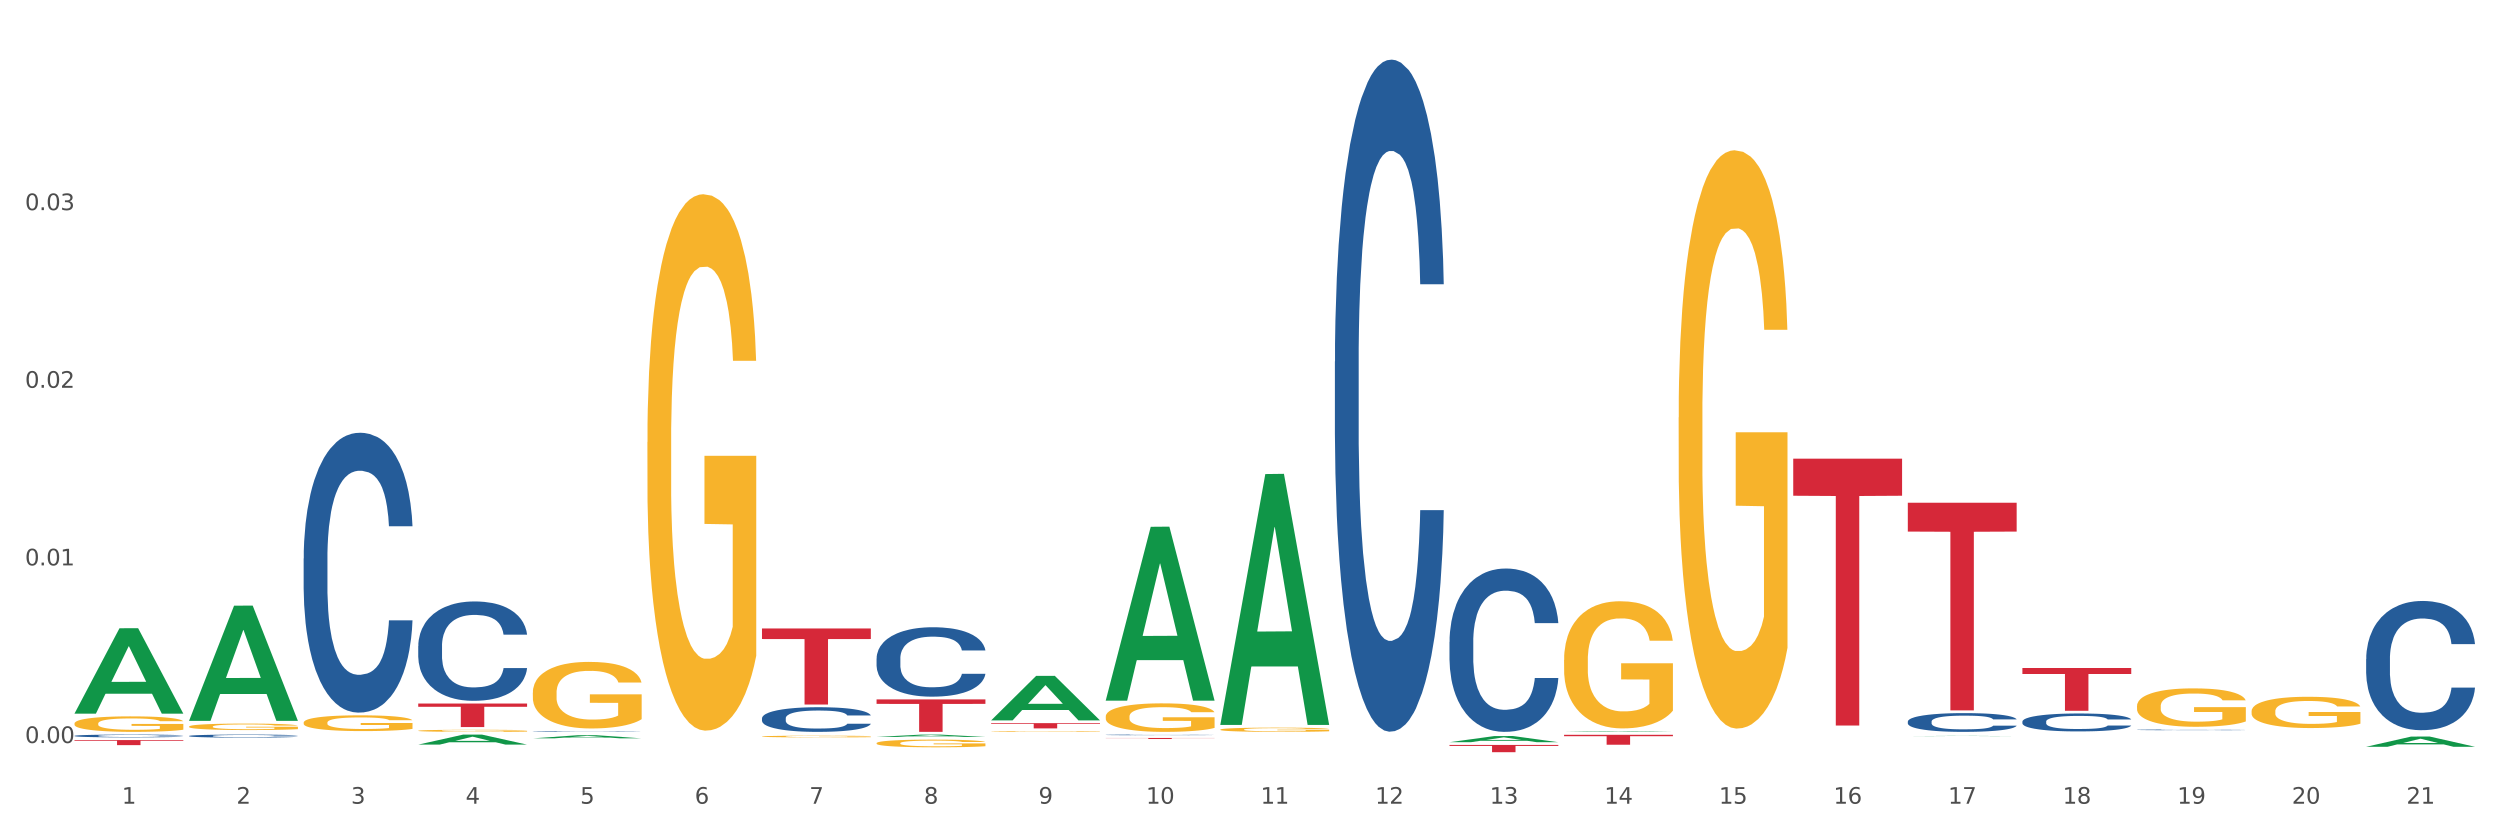 <?xml version="1.0" encoding="utf-8" standalone="no"?>
<!DOCTYPE svg PUBLIC "-//W3C//DTD SVG 1.1//EN"
  "http://www.w3.org/Graphics/SVG/1.1/DTD/svg11.dtd">
<svg xmlns:xlink="http://www.w3.org/1999/xlink" width="1080pt" height="360pt" viewBox="0 0 1080 360" xmlns="http://www.w3.org/2000/svg" version="1.1">
 <rect x="0" y="0" width="1080" height="360" fill="#333333" stroke="none"/>
 <defs>
  <style type="text/css">*{stroke-linejoin: round; stroke-linecap: butt}</style>
 </defs>
 <g id="figure_1">
  <g id="patch_1">
   <path d="M 0 360 
L 1080 360 
L 1080 0 
L 0 0 
z
" style="fill: #ffffff; stroke: #ffffff; stroke-linejoin: miter"/>
  </g>
  <g id="axes_1">
   <g id="matplotlib.axis_1">
    <g id="xtick_1">
     <g id="text_1">
      <!-- 1 -->
      <g style="fill: #4d4d4d" transform="translate(52.633 347.204) scale(0.096 -0.096)">
       <defs>
        <path id="DejaVuSans-31" d="M 794 531 
L 1825 531 
L 1825 4091 
L 703 3866 
L 703 4441 
L 1819 4666 
L 2450 4666 
L 2450 531 
L 3481 531 
L 3481 0 
L 794 0 
L 794 531 
z
" transform="scale(0.016)"/>
       </defs>
       <use xlink:href="#DejaVuSans-31"/>
      </g>
     </g>
    </g>
    <g id="xtick_2">
     <g id="text_2">
      <!-- 2 -->
      <g style="fill: #4d4d4d" transform="translate(102.133 347.204) scale(0.096 -0.096)">
       <defs>
        <path id="DejaVuSans-32" d="M 1228 531 
L 3431 531 
L 3431 0 
L 469 0 
L 469 531 
Q 828 903 1448 1529 
Q 2069 2156 2228 2338 
Q 2531 2678 2651 2914 
Q 2772 3150 2772 3378 
Q 2772 3750 2511 3984 
Q 2250 4219 1831 4219 
Q 1534 4219 1204 4116 
Q 875 4013 500 3803 
L 500 4441 
Q 881 4594 1212 4672 
Q 1544 4750 1819 4750 
Q 2544 4750 2975 4387 
Q 3406 4025 3406 3419 
Q 3406 3131 3298 2873 
Q 3191 2616 2906 2266 
Q 2828 2175 2409 1742 
Q 1991 1309 1228 531 
z
" transform="scale(0.016)"/>
       </defs>
       <use xlink:href="#DejaVuSans-32"/>
      </g>
     </g>
    </g>
    <g id="xtick_3">
     <g id="text_3">
      <!-- 3 -->
      <g style="fill: #4d4d4d" transform="translate(151.633 347.204) scale(0.096 -0.096)">
       <defs>
        <path id="DejaVuSans-33" d="M 2597 2516 
Q 3050 2419 3304 2112 
Q 3559 1806 3559 1356 
Q 3559 666 3084 287 
Q 2609 -91 1734 -91 
Q 1441 -91 1130 -33 
Q 819 25 488 141 
L 488 750 
Q 750 597 1062 519 
Q 1375 441 1716 441 
Q 2309 441 2620 675 
Q 2931 909 2931 1356 
Q 2931 1769 2642 2001 
Q 2353 2234 1838 2234 
L 1294 2234 
L 1294 2753 
L 1863 2753 
Q 2328 2753 2575 2939 
Q 2822 3125 2822 3475 
Q 2822 3834 2567 4026 
Q 2313 4219 1838 4219 
Q 1578 4219 1281 4162 
Q 984 4106 628 3988 
L 628 4550 
Q 988 4650 1302 4700 
Q 1616 4750 1894 4750 
Q 2613 4750 3031 4423 
Q 3450 4097 3450 3541 
Q 3450 3153 3228 2886 
Q 3006 2619 2597 2516 
z
" transform="scale(0.016)"/>
       </defs>
       <use xlink:href="#DejaVuSans-33"/>
      </g>
     </g>
    </g>
    <g id="xtick_4">
     <g id="text_4">
      <!-- 4 -->
      <g style="fill: #4d4d4d" transform="translate(201.133 347.204) scale(0.096 -0.096)">
       <defs>
        <path id="DejaVuSans-34" d="M 2419 4116 
L 825 1625 
L 2419 1625 
L 2419 4116 
z
M 2253 4666 
L 3047 4666 
L 3047 1625 
L 3713 1625 
L 3713 1100 
L 3047 1100 
L 3047 0 
L 2419 0 
L 2419 1100 
L 313 1100 
L 313 1709 
L 2253 4666 
z
" transform="scale(0.016)"/>
       </defs>
       <use xlink:href="#DejaVuSans-34"/>
      </g>
     </g>
    </g>
    <g id="xtick_5">
     <g id="text_5">
      <!-- 5 -->
      <g style="fill: #4d4d4d" transform="translate(250.633 347.204) scale(0.096 -0.096)">
       <defs>
        <path id="DejaVuSans-35" d="M 691 4666 
L 3169 4666 
L 3169 4134 
L 1269 4134 
L 1269 2991 
Q 1406 3038 1543 3061 
Q 1681 3084 1819 3084 
Q 2600 3084 3056 2656 
Q 3513 2228 3513 1497 
Q 3513 744 3044 326 
Q 2575 -91 1722 -91 
Q 1428 -91 1123 -41 
Q 819 9 494 109 
L 494 744 
Q 775 591 1075 516 
Q 1375 441 1709 441 
Q 2250 441 2565 725 
Q 2881 1009 2881 1497 
Q 2881 1984 2565 2268 
Q 2250 2553 1709 2553 
Q 1456 2553 1204 2497 
Q 953 2441 691 2322 
L 691 4666 
z
" transform="scale(0.016)"/>
       </defs>
       <use xlink:href="#DejaVuSans-35"/>
      </g>
     </g>
    </g>
    <g id="xtick_6">
     <g id="text_6">
      <!-- 6 -->
      <g style="fill: #4d4d4d" transform="translate(300.134 347.204) scale(0.096 -0.096)">
       <defs>
        <path id="DejaVuSans-36" d="M 2113 2584 
Q 1688 2584 1439 2293 
Q 1191 2003 1191 1497 
Q 1191 994 1439 701 
Q 1688 409 2113 409 
Q 2538 409 2786 701 
Q 3034 994 3034 1497 
Q 3034 2003 2786 2293 
Q 2538 2584 2113 2584 
z
M 3366 4563 
L 3366 3988 
Q 3128 4100 2886 4159 
Q 2644 4219 2406 4219 
Q 1781 4219 1451 3797 
Q 1122 3375 1075 2522 
Q 1259 2794 1537 2939 
Q 1816 3084 2150 3084 
Q 2853 3084 3261 2657 
Q 3669 2231 3669 1497 
Q 3669 778 3244 343 
Q 2819 -91 2113 -91 
Q 1303 -91 875 529 
Q 447 1150 447 2328 
Q 447 3434 972 4092 
Q 1497 4750 2381 4750 
Q 2619 4750 2861 4703 
Q 3103 4656 3366 4563 
z
" transform="scale(0.016)"/>
       </defs>
       <use xlink:href="#DejaVuSans-36"/>
      </g>
     </g>
    </g>
    <g id="xtick_7">
     <g id="text_7">
      <!-- 7 -->
      <g style="fill: #4d4d4d" transform="translate(349.634 347.204) scale(0.096 -0.096)">
       <defs>
        <path id="DejaVuSans-37" d="M 525 4666 
L 3525 4666 
L 3525 4397 
L 1831 0 
L 1172 0 
L 2766 4134 
L 525 4134 
L 525 4666 
z
" transform="scale(0.016)"/>
       </defs>
       <use xlink:href="#DejaVuSans-37"/>
      </g>
     </g>
    </g>
    <g id="xtick_8">
     <g id="text_8">
      <!-- 8 -->
      <g style="fill: #4d4d4d" transform="translate(399.134 347.204) scale(0.096 -0.096)">
       <defs>
        <path id="DejaVuSans-38" d="M 2034 2216 
Q 1584 2216 1326 1975 
Q 1069 1734 1069 1313 
Q 1069 891 1326 650 
Q 1584 409 2034 409 
Q 2484 409 2743 651 
Q 3003 894 3003 1313 
Q 3003 1734 2745 1975 
Q 2488 2216 2034 2216 
z
M 1403 2484 
Q 997 2584 770 2862 
Q 544 3141 544 3541 
Q 544 4100 942 4425 
Q 1341 4750 2034 4750 
Q 2731 4750 3128 4425 
Q 3525 4100 3525 3541 
Q 3525 3141 3298 2862 
Q 3072 2584 2669 2484 
Q 3125 2378 3379 2068 
Q 3634 1759 3634 1313 
Q 3634 634 3220 271 
Q 2806 -91 2034 -91 
Q 1263 -91 848 271 
Q 434 634 434 1313 
Q 434 1759 690 2068 
Q 947 2378 1403 2484 
z
M 1172 3481 
Q 1172 3119 1398 2916 
Q 1625 2713 2034 2713 
Q 2441 2713 2670 2916 
Q 2900 3119 2900 3481 
Q 2900 3844 2670 4047 
Q 2441 4250 2034 4250 
Q 1625 4250 1398 4047 
Q 1172 3844 1172 3481 
z
" transform="scale(0.016)"/>
       </defs>
       <use xlink:href="#DejaVuSans-38"/>
      </g>
     </g>
    </g>
    <g id="xtick_9">
     <g id="text_9">
      <!-- 9 -->
      <g style="fill: #4d4d4d" transform="translate(448.634 347.204) scale(0.096 -0.096)">
       <defs>
        <path id="DejaVuSans-39" d="M 703 97 
L 703 672 
Q 941 559 1184 500 
Q 1428 441 1663 441 
Q 2288 441 2617 861 
Q 2947 1281 2994 2138 
Q 2813 1869 2534 1725 
Q 2256 1581 1919 1581 
Q 1219 1581 811 2004 
Q 403 2428 403 3163 
Q 403 3881 828 4315 
Q 1253 4750 1959 4750 
Q 2769 4750 3195 4129 
Q 3622 3509 3622 2328 
Q 3622 1225 3098 567 
Q 2575 -91 1691 -91 
Q 1453 -91 1209 -44 
Q 966 3 703 97 
z
M 1959 2075 
Q 2384 2075 2632 2365 
Q 2881 2656 2881 3163 
Q 2881 3666 2632 3958 
Q 2384 4250 1959 4250 
Q 1534 4250 1286 3958 
Q 1038 3666 1038 3163 
Q 1038 2656 1286 2365 
Q 1534 2075 1959 2075 
z
" transform="scale(0.016)"/>
       </defs>
       <use xlink:href="#DejaVuSans-39"/>
      </g>
     </g>
    </g>
    <g id="xtick_10">
     <g id="text_10">
      <!-- 10 -->
      <g style="fill: #4d4d4d" transform="translate(495.079 347.204) scale(0.096 -0.096)">
       <defs>
        <path id="DejaVuSans-30" d="M 2034 4250 
Q 1547 4250 1301 3770 
Q 1056 3291 1056 2328 
Q 1056 1369 1301 889 
Q 1547 409 2034 409 
Q 2525 409 2770 889 
Q 3016 1369 3016 2328 
Q 3016 3291 2770 3770 
Q 2525 4250 2034 4250 
z
M 2034 4750 
Q 2819 4750 3233 4129 
Q 3647 3509 3647 2328 
Q 3647 1150 3233 529 
Q 2819 -91 2034 -91 
Q 1250 -91 836 529 
Q 422 1150 422 2328 
Q 422 3509 836 4129 
Q 1250 4750 2034 4750 
z
" transform="scale(0.016)"/>
       </defs>
       <use xlink:href="#DejaVuSans-31"/>
       <use xlink:href="#DejaVuSans-30" transform="translate(63.623 0)"/>
      </g>
     </g>
    </g>
    <g id="xtick_11">
     <g id="text_11">
      <!-- 11 -->
      <g style="fill: #4d4d4d" transform="translate(544.58 347.204) scale(0.096 -0.096)">
       <use xlink:href="#DejaVuSans-31"/>
       <use xlink:href="#DejaVuSans-31" transform="translate(63.623 0)"/>
      </g>
     </g>
    </g>
    <g id="xtick_12">
     <g id="text_12">
      <!-- 12 -->
      <g style="fill: #4d4d4d" transform="translate(594.08 347.204) scale(0.096 -0.096)">
       <use xlink:href="#DejaVuSans-31"/>
       <use xlink:href="#DejaVuSans-32" transform="translate(63.623 0)"/>
      </g>
     </g>
    </g>
    <g id="xtick_13">
     <g id="text_13">
      <!-- 13 -->
      <g style="fill: #4d4d4d" transform="translate(643.58 347.204) scale(0.096 -0.096)">
       <use xlink:href="#DejaVuSans-31"/>
       <use xlink:href="#DejaVuSans-33" transform="translate(63.623 0)"/>
      </g>
     </g>
    </g>
    <g id="xtick_14">
     <g id="text_14">
      <!-- 14 -->
      <g style="fill: #4d4d4d" transform="translate(693.08 347.204) scale(0.096 -0.096)">
       <use xlink:href="#DejaVuSans-31"/>
       <use xlink:href="#DejaVuSans-34" transform="translate(63.623 0)"/>
      </g>
     </g>
    </g>
    <g id="xtick_15">
     <g id="text_15">
      <!-- 15 -->
      <g style="fill: #4d4d4d" transform="translate(742.58 347.204) scale(0.096 -0.096)">
       <use xlink:href="#DejaVuSans-31"/>
       <use xlink:href="#DejaVuSans-35" transform="translate(63.623 0)"/>
      </g>
     </g>
    </g>
    <g id="xtick_16">
     <g id="text_16">
      <!-- 16 -->
      <g style="fill: #4d4d4d" transform="translate(792.08 347.204) scale(0.096 -0.096)">
       <use xlink:href="#DejaVuSans-31"/>
       <use xlink:href="#DejaVuSans-36" transform="translate(63.623 0)"/>
      </g>
     </g>
    </g>
    <g id="xtick_17">
     <g id="text_17">
      <!-- 17 -->
      <g style="fill: #4d4d4d" transform="translate(841.58 347.204) scale(0.096 -0.096)">
       <use xlink:href="#DejaVuSans-31"/>
       <use xlink:href="#DejaVuSans-37" transform="translate(63.623 0)"/>
      </g>
     </g>
    </g>
    <g id="xtick_18">
     <g id="text_18">
      <!-- 18 -->
      <g style="fill: #4d4d4d" transform="translate(891.08 347.204) scale(0.096 -0.096)">
       <use xlink:href="#DejaVuSans-31"/>
       <use xlink:href="#DejaVuSans-38" transform="translate(63.623 0)"/>
      </g>
     </g>
    </g>
    <g id="xtick_19">
     <g id="text_19">
      <!-- 19 -->
      <g style="fill: #4d4d4d" transform="translate(940.58 347.204) scale(0.096 -0.096)">
       <use xlink:href="#DejaVuSans-31"/>
       <use xlink:href="#DejaVuSans-39" transform="translate(63.623 0)"/>
      </g>
     </g>
    </g>
    <g id="xtick_20">
     <g id="text_20">
      <!-- 20 -->
      <g style="fill: #4d4d4d" transform="translate(990.08 347.204) scale(0.096 -0.096)">
       <use xlink:href="#DejaVuSans-32"/>
       <use xlink:href="#DejaVuSans-30" transform="translate(63.623 0)"/>
      </g>
     </g>
    </g>
    <g id="xtick_21">
     <g id="text_21">
      <!-- 21 -->
      <g style="fill: #4d4d4d" transform="translate(1039.58 347.204) scale(0.096 -0.096)">
       <use xlink:href="#DejaVuSans-32"/>
       <use xlink:href="#DejaVuSans-31" transform="translate(63.623 0)"/>
      </g>
     </g>
    </g>
    <g id="xtick_22"/>
    <g id="xtick_23"/>
    <g id="xtick_24"/>
    <g id="xtick_25"/>
    <g id="xtick_26"/>
    <g id="xtick_27"/>
    <g id="xtick_28"/>
    <g id="xtick_29"/>
    <g id="xtick_30"/>
    <g id="xtick_31"/>
    <g id="xtick_32"/>
    <g id="xtick_33"/>
    <g id="xtick_34"/>
    <g id="xtick_35"/>
    <g id="xtick_36"/>
    <g id="xtick_37"/>
    <g id="xtick_38"/>
    <g id="xtick_39"/>
    <g id="xtick_40"/>
    <g id="xtick_41"/>
   </g>
   <g id="matplotlib.axis_2">
    <g id="ytick_1">
     <g id="text_22">
      <!-- 0.00 -->
      <g style="fill: #4d4d4d" transform="translate(10.8 320.983) scale(0.096 -0.096)">
       <defs>
        <path id="DejaVuSans-2e" d="M 684 794 
L 1344 794 
L 1344 0 
L 684 0 
L 684 794 
z
" transform="scale(0.016)"/>
       </defs>
       <use xlink:href="#DejaVuSans-30"/>
       <use xlink:href="#DejaVuSans-2e" transform="translate(63.623 0)"/>
       <use xlink:href="#DejaVuSans-30" transform="translate(95.41 0)"/>
       <use xlink:href="#DejaVuSans-30" transform="translate(159.033 0)"/>
      </g>
     </g>
    </g>
    <g id="ytick_2">
     <g id="text_23">
      <!-- 0.01 -->
      <g style="fill: #4d4d4d" transform="translate(10.8 244.251) scale(0.096 -0.096)">
       <use xlink:href="#DejaVuSans-30"/>
       <use xlink:href="#DejaVuSans-2e" transform="translate(63.623 0)"/>
       <use xlink:href="#DejaVuSans-30" transform="translate(95.41 0)"/>
       <use xlink:href="#DejaVuSans-31" transform="translate(159.033 0)"/>
      </g>
     </g>
    </g>
    <g id="ytick_3">
     <g id="text_24">
      <!-- 0.02 -->
      <g style="fill: #4d4d4d" transform="translate(10.8 167.518) scale(0.096 -0.096)">
       <use xlink:href="#DejaVuSans-30"/>
       <use xlink:href="#DejaVuSans-2e" transform="translate(63.623 0)"/>
       <use xlink:href="#DejaVuSans-30" transform="translate(95.41 0)"/>
       <use xlink:href="#DejaVuSans-32" transform="translate(159.033 0)"/>
      </g>
     </g>
    </g>
    <g id="ytick_4">
     <g id="text_25">
      <!-- 0.03 -->
      <g style="fill: #4d4d4d" transform="translate(10.8 90.786) scale(0.096 -0.096)">
       <use xlink:href="#DejaVuSans-30"/>
       <use xlink:href="#DejaVuSans-2e" transform="translate(63.623 0)"/>
       <use xlink:href="#DejaVuSans-30" transform="translate(95.41 0)"/>
       <use xlink:href="#DejaVuSans-33" transform="translate(159.033 0)"/>
      </g>
     </g>
    </g>
    <g id="ytick_5"/>
    <g id="ytick_6"/>
    <g id="ytick_7"/>
    <g id="ytick_8"/>
   </g>
   <g id="PolyCollection_1">
    <path d="M 32.175 308.233 
L 32.223 308.198 
L 51.615 271.406 
L 59.663 271.371 
L 79.2 308.302 
L 69.892 308.302 
L 65.674 299.702 
L 45.652 299.702 
L 45.507 299.841 
L 41.435 308.302 
L 32.175 308.302 
L 32.175 308.233 
L 48.173 294.57 
L 63.153 294.535 
L 55.736 279.243 
L 55.639 279.174 
L 55.542 279.278 
L 48.125 294.535 
L 48.173 294.57 
L 32.175 308.233 
z
" clip-path="url(#pcb68fc3ba4)" style="fill: #109648"/>
    <path d="M 32.175 312.565 
L 32.231 312.559 
L 32.231 312.339 
L 32.342 312.149 
L 32.897 311.69 
L 33.73 311.31 
L 34.34 311.109 
L 34.951 310.943 
L 35.673 310.778 
L 36.561 310.607 
L 38.171 310.356 
L 39.17 310.227 
L 40.392 310.093 
L 42.613 309.897 
L 44.223 309.787 
L 45.888 309.695 
L 48.609 309.585 
L 50.385 309.536 
L 52.273 309.499 
L 54.549 309.475 
L 56.27 309.469 
L 60.046 309.487 
L 63.266 309.542 
L 64.82 309.585 
L 66.819 309.658 
L 67.874 309.707 
L 69.595 309.805 
L 71.372 309.934 
L 72.593 310.044 
L 74.425 310.252 
L 75.813 310.46 
L 77.09 310.717 
L 77.756 310.894 
L 78.256 311.06 
L 78.7 311.249 
L 79.144 311.549 
L 69.151 311.549 
L 68.762 311.335 
L 68.152 311.133 
L 67.263 310.937 
L 66.486 310.815 
L 65.154 310.662 
L 63.932 310.564 
L 62.655 310.49 
L 61.101 310.429 
L 59.879 310.399 
L 58.158 310.374 
L 54.771 310.38 
L 52.495 310.429 
L 50.941 310.49 
L 49.941 310.546 
L 49.053 310.607 
L 48.054 310.692 
L 46.888 310.821 
L 46.055 310.937 
L 45.222 311.084 
L 44.556 311.231 
L 43.945 311.402 
L 43.445 311.586 
L 43.057 311.776 
L 42.724 312.008 
L 42.446 312.394 
L 42.446 313.232 
L 42.557 313.422 
L 42.835 313.673 
L 43.168 313.862 
L 43.723 314.089 
L 44.223 314.242 
L 45.167 314.462 
L 46.221 314.646 
L 47.054 314.762 
L 47.887 314.86 
L 49.331 314.994 
L 50.941 315.104 
L 52.329 315.172 
L 54.216 315.233 
L 55.493 315.257 
L 56.604 315.27 
L 59.324 315.27 
L 61.267 315.251 
L 63.432 315.208 
L 65.098 315.153 
L 66.486 315.086 
L 68.041 314.976 
L 69.04 314.872 
L 69.04 313.593 
L 56.826 313.587 
L 56.826 312.736 
L 79.2 312.736 
L 79.2 315.233 
L 78.256 315.361 
L 77.201 315.478 
L 76.091 315.582 
L 74.425 315.71 
L 72.427 315.833 
L 70.65 315.918 
L 68.762 315.992 
L 66.542 316.059 
L 63.655 316.12 
L 61.878 316.145 
L 59.657 316.163 
L 57.048 316.169 
L 54.771 316.157 
L 52.551 316.126 
L 50.219 316.071 
L 47.943 315.992 
L 46.221 315.912 
L 44.5 315.814 
L 42.668 315.686 
L 41.225 315.563 
L 40.114 315.453 
L 38.893 315.313 
L 37.56 315.129 
L 36.561 314.964 
L 35.673 314.792 
L 34.729 314.572 
L 34.063 314.382 
L 33.396 314.144 
L 33.008 313.966 
L 32.564 313.691 
L 32.231 313.305 
L 32.175 312.565 
z
" clip-path="url(#pcb68fc3ba4)" style="fill: #f7b32b"/>
    <path d="M 329.175 310.302 
L 329.231 310.293 
L 329.231 310.02 
L 329.397 309.65 
L 330.009 308.969 
L 330.787 308.454 
L 332.121 307.85 
L 332.844 307.597 
L 333.789 307.315 
L 335.734 306.858 
L 337.957 306.469 
L 339.514 306.255 
L 340.681 306.118 
L 343.294 305.875 
L 344.794 305.768 
L 346.351 305.681 
L 347.685 305.622 
L 349.908 305.554 
L 351.687 305.525 
L 353.744 305.515 
L 355.467 305.525 
L 357.746 305.564 
L 361.081 305.681 
L 362.359 305.749 
L 364.082 305.866 
L 365.861 306.021 
L 367.306 306.177 
L 368.974 306.401 
L 370.697 306.693 
L 372.365 307.062 
L 373.532 307.403 
L 374.477 307.763 
L 375.311 308.201 
L 375.922 308.677 
L 376.2 309.076 
L 366.028 309.076 
L 365.75 308.716 
L 365.194 308.327 
L 364.638 308.064 
L 364.027 307.85 
L 363.082 307.607 
L 362.248 307.451 
L 360.859 307.267 
L 359.58 307.15 
L 358.524 307.082 
L 357.245 307.023 
L 354.522 306.965 
L 352.576 306.965 
L 351.353 306.984 
L 349.853 307.033 
L 348.574 307.101 
L 347.073 307.218 
L 345.906 307.344 
L 344.739 307.51 
L 344.072 307.627 
L 343.071 307.841 
L 342.404 308.016 
L 341.515 308.317 
L 341.015 308.531 
L 340.125 309.086 
L 339.736 309.495 
L 339.569 309.777 
L 339.458 310.088 
L 339.458 311.606 
L 339.792 312.287 
L 340.07 312.579 
L 340.514 312.91 
L 341.348 313.338 
L 342.571 313.756 
L 343.849 314.058 
L 344.906 314.243 
L 345.906 314.379 
L 346.907 314.486 
L 348.13 314.583 
L 349.13 314.642 
L 350.631 314.7 
L 352.41 314.729 
L 353.799 314.729 
L 356.634 314.681 
L 357.913 314.632 
L 359.135 314.564 
L 360.469 314.457 
L 361.526 314.34 
L 362.137 314.252 
L 363.137 314.068 
L 363.916 313.873 
L 364.583 313.649 
L 365.027 313.455 
L 365.528 313.163 
L 365.917 312.832 
L 366.028 312.657 
L 376.2 312.657 
L 375.978 313.007 
L 375.589 313.348 
L 374.81 313.805 
L 374.199 314.068 
L 373.254 314.389 
L 372.253 314.661 
L 370.864 314.963 
L 369.585 315.187 
L 368.251 315.381 
L 366.806 315.556 
L 364.194 315.8 
L 363.249 315.868 
L 361.248 315.984 
L 359.691 316.052 
L 357.412 316.121 
L 355.078 316.159 
L 352.632 316.169 
L 350.464 316.15 
L 348.074 316.091 
L 346.573 316.033 
L 344.906 315.945 
L 342.96 315.809 
L 341.126 315.644 
L 339.403 315.449 
L 337.791 315.225 
L 336.29 314.972 
L 334.344 314.554 
L 332.899 314.145 
L 331.843 313.766 
L 331.12 313.445 
L 330.398 313.036 
L 330.009 312.754 
L 329.397 312.073 
L 329.175 311.441 
L 329.175 310.302 
z
" clip-path="url(#pcb68fc3ba4)" style="fill: #255c99"/>
    <path d="M 230.175 316.003 
L 230.231 316.003 
L 230.231 315.995 
L 230.397 315.985 
L 231.009 315.965 
L 231.787 315.951 
L 233.121 315.934 
L 233.844 315.926 
L 234.789 315.918 
L 236.734 315.906 
L 238.957 315.895 
L 240.514 315.888 
L 241.681 315.885 
L 244.294 315.878 
L 245.794 315.875 
L 247.351 315.872 
L 248.685 315.871 
L 250.908 315.869 
L 252.687 315.868 
L 254.744 315.868 
L 256.467 315.868 
L 258.746 315.869 
L 262.081 315.872 
L 263.359 315.874 
L 265.082 315.877 
L 266.861 315.882 
L 268.306 315.886 
L 269.974 315.893 
L 271.697 315.901 
L 273.365 315.911 
L 274.532 315.921 
L 275.477 315.931 
L 276.311 315.944 
L 276.922 315.957 
L 277.2 315.968 
L 267.028 315.968 
L 266.75 315.958 
L 266.194 315.947 
L 265.638 315.94 
L 265.027 315.934 
L 264.082 315.927 
L 263.248 315.922 
L 261.859 315.917 
L 260.58 315.914 
L 259.524 315.912 
L 258.245 315.91 
L 255.522 315.909 
L 253.576 315.909 
L 252.353 315.909 
L 250.853 315.91 
L 249.574 315.912 
L 248.073 315.916 
L 246.906 315.919 
L 245.739 315.924 
L 245.072 315.927 
L 244.071 315.933 
L 243.404 315.938 
L 242.515 315.947 
L 242.015 315.953 
L 241.125 315.969 
L 240.736 315.98 
L 240.569 315.988 
L 240.458 315.997 
L 240.458 316.04 
L 240.792 316.059 
L 241.07 316.068 
L 241.514 316.077 
L 242.348 316.089 
L 243.571 316.101 
L 244.849 316.109 
L 245.906 316.115 
L 246.906 316.119 
L 247.907 316.122 
L 249.13 316.124 
L 250.13 316.126 
L 251.631 316.128 
L 253.41 316.128 
L 254.799 316.128 
L 257.634 316.127 
L 258.913 316.126 
L 260.135 316.124 
L 261.469 316.121 
L 262.526 316.117 
L 263.137 316.115 
L 264.137 316.11 
L 264.916 316.104 
L 265.583 316.098 
L 266.027 316.092 
L 266.528 316.084 
L 266.917 316.075 
L 267.028 316.07 
L 277.2 316.07 
L 276.978 316.08 
L 276.589 316.089 
L 275.81 316.102 
L 275.199 316.11 
L 274.254 316.119 
L 273.253 316.127 
L 271.864 316.135 
L 270.585 316.141 
L 269.251 316.147 
L 267.806 316.152 
L 265.194 316.159 
L 264.249 316.161 
L 262.248 316.164 
L 260.691 316.166 
L 258.412 316.168 
L 256.078 316.169 
L 253.632 316.169 
L 251.464 316.169 
L 249.074 316.167 
L 247.573 316.165 
L 245.906 316.163 
L 243.96 316.159 
L 242.126 316.154 
L 240.403 316.149 
L 238.791 316.142 
L 237.29 316.135 
L 235.344 316.123 
L 233.899 316.112 
L 232.843 316.101 
L 232.12 316.092 
L 231.398 316.081 
L 231.009 316.073 
L 230.397 316.053 
L 230.175 316.035 
L 230.175 316.003 
z
" clip-path="url(#pcb68fc3ba4)" style="fill: #255c99"/>
    <path d="M 180.675 279.115 
L 180.731 279.076 
L 180.731 277.978 
L 180.897 276.488 
L 181.509 273.743 
L 182.287 271.664 
L 183.621 269.233 
L 184.344 268.214 
L 185.289 267.076 
L 187.234 265.233 
L 189.457 263.665 
L 191.014 262.802 
L 192.181 262.253 
L 194.794 261.273 
L 196.294 260.841 
L 197.851 260.489 
L 199.185 260.253 
L 201.408 259.979 
L 203.187 259.861 
L 205.244 259.822 
L 206.967 259.861 
L 209.246 260.018 
L 212.581 260.489 
L 213.859 260.763 
L 215.582 261.234 
L 217.361 261.861 
L 218.806 262.488 
L 220.474 263.39 
L 222.197 264.567 
L 223.865 266.057 
L 225.032 267.429 
L 225.977 268.88 
L 226.811 270.645 
L 227.422 272.566 
L 227.7 274.174 
L 217.528 274.174 
L 217.25 272.723 
L 216.694 271.155 
L 216.138 270.096 
L 215.527 269.233 
L 214.582 268.253 
L 213.748 267.625 
L 212.359 266.88 
L 211.08 266.41 
L 210.024 266.135 
L 208.745 265.9 
L 206.022 265.665 
L 204.076 265.665 
L 202.853 265.743 
L 201.353 265.939 
L 200.074 266.214 
L 198.573 266.684 
L 197.406 267.194 
L 196.239 267.861 
L 195.572 268.331 
L 194.571 269.194 
L 193.904 269.9 
L 193.015 271.115 
L 192.515 271.978 
L 191.625 274.213 
L 191.236 275.86 
L 191.069 276.997 
L 190.958 278.252 
L 190.958 284.37 
L 191.292 287.114 
L 191.57 288.291 
L 192.014 289.624 
L 192.848 291.349 
L 194.071 293.036 
L 195.349 294.251 
L 196.406 294.996 
L 197.406 295.545 
L 198.407 295.977 
L 199.63 296.369 
L 200.63 296.604 
L 202.131 296.839 
L 203.91 296.957 
L 205.299 296.957 
L 208.134 296.761 
L 209.412 296.565 
L 210.635 296.29 
L 211.969 295.859 
L 213.026 295.388 
L 213.637 295.036 
L 214.637 294.29 
L 215.416 293.506 
L 216.083 292.604 
L 216.527 291.82 
L 217.028 290.644 
L 217.417 289.31 
L 217.528 288.605 
L 227.7 288.605 
L 227.478 290.016 
L 227.089 291.389 
L 226.31 293.232 
L 225.699 294.29 
L 224.754 295.585 
L 223.753 296.683 
L 222.364 297.898 
L 221.085 298.8 
L 219.751 299.584 
L 218.306 300.29 
L 215.694 301.27 
L 214.749 301.545 
L 212.748 302.016 
L 211.191 302.29 
L 208.912 302.565 
L 206.578 302.721 
L 204.132 302.761 
L 201.964 302.682 
L 199.574 302.447 
L 198.073 302.212 
L 196.406 301.859 
L 194.46 301.31 
L 192.626 300.643 
L 190.903 299.859 
L 189.291 298.957 
L 187.79 297.937 
L 185.844 296.251 
L 184.399 294.604 
L 183.343 293.075 
L 182.62 291.781 
L 181.898 290.134 
L 181.509 288.997 
L 180.897 286.252 
L 180.675 283.703 
L 180.675 279.115 
z
" clip-path="url(#pcb68fc3ba4)" style="fill: #255c99"/>
    <path d="M 131.175 241.273 
L 131.231 241.162 
L 131.231 238.071 
L 131.397 233.875 
L 132.009 226.146 
L 132.787 220.294 
L 134.121 213.448 
L 134.844 210.577 
L 135.789 207.375 
L 137.734 202.186 
L 139.957 197.769 
L 141.514 195.34 
L 142.681 193.794 
L 145.294 191.034 
L 146.794 189.819 
L 148.351 188.826 
L 149.685 188.163 
L 151.908 187.39 
L 153.687 187.059 
L 155.744 186.948 
L 157.467 187.059 
L 159.746 187.501 
L 163.081 188.826 
L 164.359 189.598 
L 166.082 190.923 
L 167.861 192.69 
L 169.306 194.457 
L 170.974 196.996 
L 172.697 200.309 
L 174.365 204.504 
L 175.532 208.369 
L 176.477 212.454 
L 177.311 217.423 
L 177.922 222.833 
L 178.2 227.36 
L 168.028 227.36 
L 167.75 223.275 
L 167.194 218.858 
L 166.638 215.877 
L 166.027 213.448 
L 165.082 210.688 
L 164.248 208.921 
L 162.859 206.823 
L 161.58 205.498 
L 160.524 204.725 
L 159.245 204.063 
L 156.522 203.4 
L 154.576 203.4 
L 153.353 203.621 
L 151.853 204.173 
L 150.574 204.946 
L 149.073 206.271 
L 147.906 207.706 
L 146.739 209.584 
L 146.072 210.909 
L 145.071 213.338 
L 144.404 215.325 
L 143.515 218.748 
L 143.015 221.177 
L 142.125 227.471 
L 141.736 232.108 
L 141.569 235.31 
L 141.458 238.843 
L 141.458 256.068 
L 141.792 263.797 
L 142.07 267.11 
L 142.514 270.864 
L 143.348 275.722 
L 144.571 280.47 
L 145.849 283.893 
L 146.906 285.991 
L 147.906 287.536 
L 148.907 288.751 
L 150.13 289.855 
L 151.13 290.518 
L 152.631 291.18 
L 154.41 291.511 
L 155.799 291.511 
L 158.634 290.959 
L 159.912 290.407 
L 161.135 289.634 
L 162.469 288.42 
L 163.526 287.095 
L 164.137 286.101 
L 165.137 284.003 
L 165.916 281.795 
L 166.583 279.255 
L 167.027 277.047 
L 167.528 273.735 
L 167.917 269.98 
L 168.028 267.993 
L 178.2 267.993 
L 177.978 271.968 
L 177.589 275.832 
L 176.81 281.022 
L 176.199 284.003 
L 175.254 287.647 
L 174.253 290.738 
L 172.864 294.161 
L 171.585 296.701 
L 170.251 298.909 
L 168.806 300.897 
L 166.194 303.657 
L 165.249 304.43 
L 163.248 305.755 
L 161.691 306.528 
L 159.412 307.301 
L 157.078 307.742 
L 154.632 307.853 
L 152.464 307.632 
L 150.074 306.969 
L 148.573 306.307 
L 146.906 305.313 
L 144.96 303.767 
L 143.126 301.89 
L 141.403 299.682 
L 139.791 297.142 
L 138.29 294.272 
L 136.344 289.524 
L 134.899 284.886 
L 133.843 280.58 
L 133.12 276.937 
L 132.398 272.299 
L 132.009 269.097 
L 131.397 261.368 
L 131.175 254.191 
L 131.175 241.273 
z
" clip-path="url(#pcb68fc3ba4)" style="fill: #255c99"/>
    <path d="M 81.675 317.927 
L 81.731 317.926 
L 81.731 317.892 
L 81.897 317.847 
L 82.509 317.762 
L 83.287 317.699 
L 84.621 317.624 
L 85.344 317.593 
L 86.289 317.558 
L 88.234 317.501 
L 90.457 317.453 
L 92.014 317.427 
L 93.181 317.41 
L 95.794 317.38 
L 97.294 317.367 
L 98.851 317.356 
L 100.185 317.349 
L 102.408 317.34 
L 104.187 317.337 
L 106.244 317.336 
L 107.967 317.337 
L 110.246 317.342 
L 113.581 317.356 
L 114.859 317.364 
L 116.582 317.379 
L 118.361 317.398 
L 119.806 317.417 
L 121.474 317.445 
L 123.197 317.481 
L 124.865 317.527 
L 126.032 317.569 
L 126.977 317.613 
L 127.811 317.667 
L 128.422 317.726 
L 128.7 317.776 
L 118.528 317.776 
L 118.25 317.731 
L 117.694 317.683 
L 117.138 317.651 
L 116.527 317.624 
L 115.582 317.594 
L 114.748 317.575 
L 113.359 317.552 
L 112.08 317.538 
L 111.024 317.529 
L 109.745 317.522 
L 107.022 317.515 
L 105.076 317.515 
L 103.853 317.517 
L 102.353 317.523 
L 101.074 317.532 
L 99.573 317.546 
L 98.406 317.562 
L 97.239 317.582 
L 96.572 317.596 
L 95.571 317.623 
L 94.904 317.645 
L 94.015 317.682 
L 93.515 317.708 
L 92.625 317.777 
L 92.236 317.827 
L 92.069 317.862 
L 91.958 317.901 
L 91.958 318.088 
L 92.292 318.172 
L 92.57 318.208 
L 93.014 318.249 
L 93.848 318.302 
L 95.071 318.354 
L 96.349 318.391 
L 97.406 318.414 
L 98.406 318.431 
L 99.407 318.444 
L 100.63 318.456 
L 101.63 318.463 
L 103.131 318.471 
L 104.91 318.474 
L 106.299 318.474 
L 109.134 318.468 
L 110.412 318.462 
L 111.635 318.454 
L 112.969 318.441 
L 114.026 318.426 
L 114.637 318.415 
L 115.638 318.392 
L 116.416 318.368 
L 117.083 318.341 
L 117.527 318.317 
L 118.028 318.281 
L 118.417 318.24 
L 118.528 318.218 
L 128.7 318.218 
L 128.478 318.261 
L 128.089 318.303 
L 127.31 318.36 
L 126.699 318.392 
L 125.754 318.432 
L 124.753 318.466 
L 123.364 318.503 
L 122.085 318.531 
L 120.751 318.555 
L 119.306 318.576 
L 116.694 318.606 
L 115.749 318.615 
L 113.748 318.629 
L 112.191 318.638 
L 109.912 318.646 
L 107.578 318.651 
L 105.132 318.652 
L 102.964 318.65 
L 100.574 318.643 
L 99.073 318.635 
L 97.406 318.624 
L 95.46 318.608 
L 93.626 318.587 
L 91.903 318.563 
L 90.291 318.536 
L 88.79 318.504 
L 86.844 318.453 
L 85.399 318.402 
L 84.343 318.355 
L 83.62 318.315 
L 82.898 318.265 
L 82.509 318.23 
L 81.897 318.146 
L 81.675 318.068 
L 81.675 317.927 
z
" clip-path="url(#pcb68fc3ba4)" style="fill: #255c99"/>
    <path d="M 32.175 317.881 
L 32.231 317.88 
L 32.231 317.849 
L 32.397 317.806 
L 33.009 317.729 
L 33.787 317.67 
L 35.121 317.601 
L 35.844 317.573 
L 36.789 317.541 
L 38.734 317.488 
L 40.957 317.444 
L 42.514 317.42 
L 43.681 317.404 
L 46.294 317.377 
L 47.794 317.364 
L 49.351 317.354 
L 50.685 317.348 
L 52.908 317.34 
L 54.687 317.337 
L 56.744 317.336 
L 58.467 317.337 
L 60.746 317.341 
L 64.081 317.354 
L 65.359 317.362 
L 67.082 317.375 
L 68.861 317.393 
L 70.306 317.411 
L 71.974 317.436 
L 73.697 317.47 
L 75.365 317.512 
L 76.532 317.551 
L 77.477 317.592 
L 78.311 317.641 
L 78.922 317.696 
L 79.2 317.741 
L 69.028 317.741 
L 68.75 317.7 
L 68.194 317.656 
L 67.638 317.626 
L 67.027 317.601 
L 66.082 317.574 
L 65.248 317.556 
L 63.859 317.535 
L 62.58 317.522 
L 61.524 317.514 
L 60.245 317.507 
L 57.522 317.501 
L 55.576 317.501 
L 54.353 317.503 
L 52.853 317.508 
L 51.574 317.516 
L 50.073 317.529 
L 48.906 317.544 
L 47.739 317.563 
L 47.072 317.576 
L 46.071 317.6 
L 45.404 317.62 
L 44.515 317.655 
L 44.015 317.679 
L 43.125 317.742 
L 42.736 317.789 
L 42.569 317.821 
L 42.458 317.856 
L 42.458 318.029 
L 42.792 318.107 
L 43.07 318.14 
L 43.514 318.178 
L 44.348 318.226 
L 45.571 318.274 
L 46.849 318.308 
L 47.906 318.33 
L 48.906 318.345 
L 49.907 318.357 
L 51.13 318.368 
L 52.13 318.375 
L 53.631 318.382 
L 55.41 318.385 
L 56.799 318.385 
L 59.634 318.379 
L 60.913 318.374 
L 62.135 318.366 
L 63.469 318.354 
L 64.526 318.341 
L 65.137 318.331 
L 66.138 318.31 
L 66.916 318.287 
L 67.583 318.262 
L 68.027 318.24 
L 68.528 318.207 
L 68.917 318.169 
L 69.028 318.149 
L 79.2 318.149 
L 78.978 318.189 
L 78.589 318.228 
L 77.81 318.28 
L 77.199 318.31 
L 76.254 318.346 
L 75.253 318.377 
L 73.864 318.412 
L 72.585 318.437 
L 71.251 318.459 
L 69.806 318.479 
L 67.194 318.507 
L 66.249 318.515 
L 64.248 318.528 
L 62.691 318.536 
L 60.412 318.543 
L 58.078 318.548 
L 55.632 318.549 
L 53.464 318.547 
L 51.074 318.54 
L 49.573 318.533 
L 47.906 318.523 
L 45.96 318.508 
L 44.126 318.489 
L 42.403 318.467 
L 40.791 318.441 
L 39.29 318.413 
L 37.344 318.365 
L 35.899 318.318 
L 34.843 318.275 
L 34.12 318.239 
L 33.398 318.192 
L 33.009 318.16 
L 32.397 318.082 
L 32.175 318.01 
L 32.175 317.881 
z
" clip-path="url(#pcb68fc3ba4)" style="fill: #255c99"/>
    <path d="M 477.675 317.47 
L 477.731 317.469 
L 477.731 317.462 
L 477.897 317.451 
L 478.509 317.432 
L 479.287 317.418 
L 480.621 317.401 
L 481.344 317.394 
L 482.289 317.386 
L 484.234 317.373 
L 486.457 317.362 
L 488.014 317.356 
L 489.181 317.352 
L 491.794 317.346 
L 493.294 317.343 
L 494.851 317.34 
L 496.185 317.339 
L 498.408 317.337 
L 500.187 317.336 
L 502.244 317.336 
L 503.967 317.336 
L 506.246 317.337 
L 509.581 317.34 
L 510.859 317.342 
L 512.582 317.345 
L 514.361 317.35 
L 515.806 317.354 
L 517.474 317.36 
L 519.197 317.369 
L 520.865 317.379 
L 522.032 317.388 
L 522.977 317.398 
L 523.811 317.411 
L 524.422 317.424 
L 524.7 317.435 
L 514.528 317.435 
L 514.25 317.425 
L 513.694 317.414 
L 513.138 317.407 
L 512.527 317.401 
L 511.582 317.394 
L 510.748 317.39 
L 509.359 317.385 
L 508.08 317.381 
L 507.024 317.379 
L 505.745 317.378 
L 503.022 317.376 
L 501.076 317.376 
L 499.853 317.377 
L 498.353 317.378 
L 497.074 317.38 
L 495.573 317.383 
L 494.406 317.387 
L 493.239 317.391 
L 492.572 317.395 
L 491.571 317.401 
L 490.904 317.406 
L 490.015 317.414 
L 489.515 317.42 
L 488.625 317.436 
L 488.236 317.447 
L 488.069 317.455 
L 487.958 317.464 
L 487.958 317.506 
L 488.292 317.525 
L 488.57 317.533 
L 489.014 317.543 
L 489.848 317.555 
L 491.071 317.566 
L 492.349 317.575 
L 493.406 317.58 
L 494.406 317.584 
L 495.407 317.587 
L 496.63 317.59 
L 497.63 317.591 
L 499.131 317.593 
L 500.91 317.594 
L 502.299 317.594 
L 505.134 317.592 
L 506.413 317.591 
L 507.635 317.589 
L 508.969 317.586 
L 510.026 317.583 
L 510.637 317.58 
L 511.637 317.575 
L 512.416 317.57 
L 513.083 317.563 
L 513.527 317.558 
L 514.028 317.55 
L 514.417 317.54 
L 514.528 317.536 
L 524.7 317.536 
L 524.478 317.545 
L 524.089 317.555 
L 523.31 317.568 
L 522.699 317.575 
L 521.754 317.584 
L 520.753 317.592 
L 519.364 317.6 
L 518.085 317.606 
L 516.751 317.612 
L 515.306 317.617 
L 512.694 317.624 
L 511.749 317.625 
L 509.748 317.629 
L 508.191 317.631 
L 505.912 317.633 
L 503.578 317.634 
L 501.132 317.634 
L 498.964 317.633 
L 496.574 317.632 
L 495.073 317.63 
L 493.406 317.628 
L 491.46 317.624 
L 489.626 317.619 
L 487.903 317.614 
L 486.291 317.608 
L 484.79 317.6 
L 482.844 317.589 
L 481.399 317.577 
L 480.343 317.567 
L 479.62 317.558 
L 478.898 317.546 
L 478.509 317.538 
L 477.897 317.519 
L 477.675 317.501 
L 477.675 317.47 
z
" clip-path="url(#pcb68fc3ba4)" style="fill: #255c99"/>
    <path d="M 32.175 319.715 
L 79.2 319.715 
L 79.2 320.017 
L 60.702 320.02 
L 60.702 321.89 
L 50.562 321.89 
L 50.562 320.02 
L 32.175 320.017 
L 32.175 319.717 
L 32.175 319.715 
z
" clip-path="url(#pcb68fc3ba4)" style="fill: #d62839"/>
    <path d="M 329.175 271.496 
L 376.2 271.496 
L 376.2 276.062 
L 357.702 276.092 
L 357.702 304.349 
L 347.562 304.349 
L 347.562 276.092 
L 329.175 276.062 
L 329.175 271.527 
L 329.175 271.496 
z
" clip-path="url(#pcb68fc3ba4)" style="fill: #d62839"/>
    <path d="M 378.675 302.13 
L 425.7 302.13 
L 425.7 304.081 
L 407.202 304.094 
L 407.202 316.169 
L 397.062 316.169 
L 397.062 304.094 
L 378.675 304.081 
L 378.675 302.143 
L 378.675 302.13 
z
" clip-path="url(#pcb68fc3ba4)" style="fill: #d62839"/>
    <path d="M 428.175 312.384 
L 475.2 312.384 
L 475.2 312.7 
L 456.702 312.702 
L 456.702 314.658 
L 446.562 314.658 
L 446.562 312.702 
L 428.175 312.7 
L 428.175 312.386 
L 428.175 312.384 
z
" clip-path="url(#pcb68fc3ba4)" style="fill: #d62839"/>
    <path d="M 477.675 318.8 
L 524.7 318.8 
L 524.7 318.863 
L 506.202 318.863 
L 506.202 319.25 
L 496.062 319.25 
L 496.062 318.863 
L 477.675 318.863 
L 477.675 318.801 
L 477.675 318.8 
z
" clip-path="url(#pcb68fc3ba4)" style="fill: #d62839"/>
    <path d="M 626.175 321.802 
L 673.2 321.802 
L 673.2 322.239 
L 654.702 322.242 
L 654.702 324.95 
L 644.562 324.95 
L 644.562 322.242 
L 626.175 322.239 
L 626.175 321.805 
L 626.175 321.802 
z
" clip-path="url(#pcb68fc3ba4)" style="fill: #d62839"/>
    <path d="M 675.675 317.442 
L 722.7 317.442 
L 722.7 318.039 
L 704.202 318.043 
L 704.202 321.736 
L 694.062 321.736 
L 694.062 318.043 
L 675.675 318.039 
L 675.675 317.446 
L 675.675 317.442 
z
" clip-path="url(#pcb68fc3ba4)" style="fill: #d62839"/>
    <path d="M 774.675 198.139 
L 821.7 198.139 
L 821.7 214.161 
L 803.202 214.27 
L 803.202 313.434 
L 793.062 313.434 
L 793.062 214.27 
L 774.675 214.161 
L 774.675 198.247 
L 774.675 198.139 
z
" clip-path="url(#pcb68fc3ba4)" style="fill: #d62839"/>
    <path d="M 180.675 303.927 
L 227.7 303.927 
L 227.7 305.34 
L 209.202 305.35 
L 209.202 314.096 
L 199.062 314.096 
L 199.062 305.35 
L 180.675 305.34 
L 180.675 303.936 
L 180.675 303.927 
z
" clip-path="url(#pcb68fc3ba4)" style="fill: #d62839"/>
    <path d="M 576.675 156.214 
L 576.731 155.949 
L 576.731 148.524 
L 576.897 138.449 
L 577.509 119.888 
L 578.287 105.835 
L 579.621 89.396 
L 580.344 82.502 
L 581.289 74.812 
L 583.234 62.35 
L 585.457 51.744 
L 587.014 45.911 
L 588.181 42.199 
L 590.794 35.57 
L 592.294 32.653 
L 593.851 30.267 
L 595.185 28.676 
L 597.408 26.82 
L 599.187 26.025 
L 601.244 25.759 
L 602.967 26.025 
L 605.246 27.085 
L 608.581 30.267 
L 609.859 32.123 
L 611.582 35.305 
L 613.361 39.547 
L 614.806 43.79 
L 616.474 49.888 
L 618.197 57.843 
L 619.865 67.919 
L 621.032 77.199 
L 621.977 87.009 
L 622.811 98.941 
L 623.422 111.934 
L 623.7 122.805 
L 613.528 122.805 
L 613.25 112.994 
L 612.694 102.388 
L 612.138 95.229 
L 611.527 89.396 
L 610.582 82.767 
L 609.748 78.525 
L 608.359 73.487 
L 607.08 70.305 
L 606.024 68.449 
L 604.745 66.858 
L 602.022 65.267 
L 600.076 65.267 
L 598.853 65.797 
L 597.353 67.123 
L 596.074 68.979 
L 594.573 72.161 
L 593.406 75.608 
L 592.239 80.115 
L 591.572 83.297 
L 590.571 89.131 
L 589.904 93.903 
L 589.015 102.123 
L 588.515 107.956 
L 587.625 123.07 
L 587.236 134.206 
L 587.069 141.896 
L 586.958 150.381 
L 586.958 191.744 
L 587.292 210.305 
L 587.57 218.259 
L 588.014 227.274 
L 588.848 238.941 
L 590.071 250.342 
L 591.349 258.562 
L 592.406 263.6 
L 593.406 267.312 
L 594.407 270.229 
L 595.63 272.88 
L 596.63 274.471 
L 598.131 276.062 
L 599.91 276.858 
L 601.299 276.858 
L 604.134 275.532 
L 605.413 274.206 
L 606.635 272.35 
L 607.969 269.433 
L 609.026 266.252 
L 609.637 263.865 
L 610.638 258.827 
L 611.416 253.524 
L 612.083 247.426 
L 612.527 242.123 
L 613.028 234.168 
L 613.417 225.153 
L 613.528 220.38 
L 623.7 220.38 
L 623.478 229.926 
L 623.089 239.206 
L 622.31 251.668 
L 621.699 258.827 
L 620.754 267.577 
L 619.753 275.002 
L 618.364 283.221 
L 617.085 289.32 
L 615.751 294.623 
L 614.306 299.395 
L 611.694 306.024 
L 610.749 307.88 
L 608.748 311.062 
L 607.191 312.918 
L 604.912 314.774 
L 602.578 315.835 
L 600.132 316.1 
L 597.964 315.57 
L 595.574 313.979 
L 594.073 312.388 
L 592.406 310.001 
L 590.46 306.289 
L 588.626 301.782 
L 586.903 296.479 
L 585.291 290.38 
L 583.79 283.486 
L 581.844 272.085 
L 580.399 260.949 
L 579.343 250.608 
L 578.62 241.858 
L 577.898 230.721 
L 577.509 223.032 
L 576.897 204.471 
L 576.675 187.237 
L 576.675 156.214 
z
" clip-path="url(#pcb68fc3ba4)" style="fill: #255c99"/>
    <path d="M 626.175 277.306 
L 626.231 277.242 
L 626.231 275.437 
L 626.397 272.988 
L 627.009 268.477 
L 627.787 265.061 
L 629.121 261.065 
L 629.844 259.389 
L 630.789 257.52 
L 632.734 254.491 
L 634.957 251.913 
L 636.514 250.495 
L 637.681 249.593 
L 640.294 247.982 
L 641.794 247.273 
L 643.351 246.693 
L 644.685 246.306 
L 646.908 245.855 
L 648.687 245.661 
L 650.744 245.597 
L 652.467 245.661 
L 654.746 245.919 
L 658.081 246.693 
L 659.359 247.144 
L 661.082 247.917 
L 662.861 248.948 
L 664.306 249.98 
L 665.974 251.462 
L 667.697 253.395 
L 669.365 255.844 
L 670.532 258.1 
L 671.477 260.485 
L 672.311 263.385 
L 672.922 266.543 
L 673.2 269.186 
L 663.028 269.186 
L 662.75 266.801 
L 662.194 264.223 
L 661.638 262.483 
L 661.027 261.065 
L 660.082 259.454 
L 659.248 258.422 
L 657.859 257.198 
L 656.58 256.424 
L 655.524 255.973 
L 654.245 255.587 
L 651.522 255.2 
L 649.576 255.2 
L 648.353 255.329 
L 646.853 255.651 
L 645.574 256.102 
L 644.073 256.876 
L 642.906 257.713 
L 641.739 258.809 
L 641.072 259.583 
L 640.071 261 
L 639.404 262.161 
L 638.515 264.158 
L 638.015 265.576 
L 637.125 269.25 
L 636.736 271.957 
L 636.569 273.826 
L 636.458 275.888 
L 636.458 285.942 
L 636.792 290.454 
L 637.07 292.387 
L 637.514 294.579 
L 638.348 297.414 
L 639.571 300.186 
L 640.849 302.184 
L 641.906 303.408 
L 642.906 304.311 
L 643.907 305.019 
L 645.13 305.664 
L 646.13 306.051 
L 647.631 306.437 
L 649.41 306.631 
L 650.799 306.631 
L 653.634 306.308 
L 654.913 305.986 
L 656.135 305.535 
L 657.469 304.826 
L 658.526 304.053 
L 659.137 303.473 
L 660.138 302.248 
L 660.916 300.959 
L 661.583 299.477 
L 662.027 298.188 
L 662.528 296.254 
L 662.917 294.063 
L 663.028 292.903 
L 673.2 292.903 
L 672.978 295.223 
L 672.589 297.479 
L 671.81 300.508 
L 671.199 302.248 
L 670.254 304.375 
L 669.253 306.18 
L 667.864 308.177 
L 666.585 309.66 
L 665.251 310.949 
L 663.806 312.109 
L 661.194 313.72 
L 660.249 314.171 
L 658.248 314.945 
L 656.691 315.396 
L 654.412 315.847 
L 652.078 316.105 
L 649.632 316.169 
L 647.464 316.04 
L 645.074 315.654 
L 643.573 315.267 
L 641.906 314.687 
L 639.96 313.785 
L 638.126 312.689 
L 636.403 311.4 
L 634.791 309.918 
L 633.29 308.242 
L 631.344 305.471 
L 629.899 302.764 
L 628.843 300.25 
L 628.12 298.123 
L 627.398 295.416 
L 627.009 293.547 
L 626.397 289.036 
L 626.175 284.847 
L 626.175 277.306 
z
" clip-path="url(#pcb68fc3ba4)" style="fill: #255c99"/>
    <path d="M 824.175 311.703 
L 824.231 311.696 
L 824.231 311.489 
L 824.397 311.207 
L 825.009 310.689 
L 825.787 310.296 
L 827.121 309.837 
L 827.844 309.645 
L 828.789 309.43 
L 830.734 309.082 
L 832.957 308.786 
L 834.514 308.623 
L 835.681 308.519 
L 838.294 308.334 
L 839.794 308.252 
L 841.351 308.186 
L 842.685 308.141 
L 844.908 308.089 
L 846.687 308.067 
L 848.744 308.06 
L 850.467 308.067 
L 852.746 308.097 
L 856.081 308.186 
L 857.359 308.238 
L 859.082 308.326 
L 860.861 308.445 
L 862.306 308.563 
L 863.974 308.734 
L 865.697 308.956 
L 867.365 309.237 
L 868.532 309.497 
L 869.477 309.771 
L 870.311 310.104 
L 870.922 310.467 
L 871.2 310.77 
L 861.028 310.77 
L 860.75 310.496 
L 860.194 310.2 
L 859.638 310 
L 859.027 309.837 
L 858.082 309.652 
L 857.248 309.534 
L 855.859 309.393 
L 854.58 309.304 
L 853.524 309.252 
L 852.245 309.208 
L 849.522 309.163 
L 847.576 309.163 
L 846.353 309.178 
L 844.853 309.215 
L 843.574 309.267 
L 842.073 309.356 
L 840.906 309.452 
L 839.739 309.578 
L 839.072 309.667 
L 838.071 309.83 
L 837.404 309.963 
L 836.515 310.193 
L 836.015 310.356 
L 835.125 310.778 
L 834.736 311.089 
L 834.569 311.304 
L 834.458 311.541 
L 834.458 312.696 
L 834.792 313.214 
L 835.07 313.436 
L 835.514 313.688 
L 836.348 314.014 
L 837.571 314.333 
L 838.849 314.562 
L 839.906 314.703 
L 840.906 314.807 
L 841.907 314.888 
L 843.13 314.962 
L 844.13 315.007 
L 845.631 315.051 
L 847.41 315.073 
L 848.799 315.073 
L 851.634 315.036 
L 852.913 314.999 
L 854.135 314.947 
L 855.469 314.866 
L 856.526 314.777 
L 857.137 314.71 
L 858.138 314.57 
L 858.916 314.421 
L 859.583 314.251 
L 860.027 314.103 
L 860.528 313.881 
L 860.917 313.629 
L 861.028 313.496 
L 871.2 313.496 
L 870.978 313.762 
L 870.589 314.022 
L 869.81 314.37 
L 869.199 314.57 
L 868.254 314.814 
L 867.253 315.021 
L 865.864 315.251 
L 864.585 315.421 
L 863.251 315.569 
L 861.806 315.703 
L 859.194 315.888 
L 858.249 315.94 
L 856.248 316.029 
L 854.691 316.08 
L 852.412 316.132 
L 850.078 316.162 
L 847.632 316.169 
L 845.464 316.154 
L 843.074 316.11 
L 841.573 316.066 
L 839.906 315.999 
L 837.96 315.895 
L 836.126 315.769 
L 834.403 315.621 
L 832.791 315.451 
L 831.29 315.258 
L 829.344 314.94 
L 827.899 314.629 
L 826.843 314.34 
L 826.12 314.096 
L 825.398 313.785 
L 825.009 313.57 
L 824.397 313.051 
L 824.175 312.57 
L 824.175 311.703 
z
" clip-path="url(#pcb68fc3ba4)" style="fill: #255c99"/>
    <path d="M 81.675 313.88 
L 81.731 313.878 
L 81.731 313.786 
L 81.842 313.707 
L 82.397 313.515 
L 83.23 313.357 
L 83.84 313.273 
L 84.451 313.204 
L 85.173 313.135 
L 86.061 313.063 
L 87.671 312.959 
L 88.67 312.905 
L 89.892 312.849 
L 92.113 312.767 
L 93.723 312.721 
L 95.388 312.683 
L 98.109 312.637 
L 99.885 312.617 
L 101.773 312.601 
L 104.049 312.591 
L 105.77 312.589 
L 109.546 312.596 
L 112.766 312.619 
L 114.32 312.637 
L 116.319 312.668 
L 117.374 312.688 
L 119.095 312.729 
L 120.872 312.783 
L 122.093 312.828 
L 123.925 312.915 
L 125.313 313.002 
L 126.59 313.109 
L 127.256 313.183 
L 127.756 313.252 
L 128.2 313.331 
L 128.644 313.456 
L 118.651 313.456 
L 118.262 313.367 
L 117.652 313.283 
L 116.763 313.201 
L 115.986 313.15 
L 114.654 313.086 
L 113.432 313.045 
L 112.155 313.015 
L 110.601 312.989 
L 109.379 312.977 
L 107.658 312.966 
L 104.271 312.969 
L 101.995 312.989 
L 100.441 313.015 
L 99.441 313.038 
L 98.553 313.063 
L 97.554 313.099 
L 96.388 313.153 
L 95.555 313.201 
L 94.722 313.262 
L 94.056 313.324 
L 93.445 313.395 
L 92.945 313.472 
L 92.557 313.551 
L 92.224 313.648 
L 91.946 313.809 
L 91.946 314.158 
L 92.057 314.238 
L 92.335 314.342 
L 92.668 314.421 
L 93.223 314.516 
L 93.723 314.58 
L 94.667 314.671 
L 95.721 314.748 
L 96.554 314.797 
L 97.387 314.837 
L 98.831 314.894 
L 100.441 314.94 
L 101.829 314.968 
L 103.716 314.993 
L 104.993 315.003 
L 106.104 315.008 
L 108.824 315.008 
L 110.767 315.001 
L 112.932 314.983 
L 114.598 314.96 
L 115.986 314.932 
L 117.541 314.886 
L 118.54 314.843 
L 118.54 314.309 
L 106.326 314.306 
L 106.326 313.952 
L 128.7 313.952 
L 128.7 314.993 
L 127.756 315.047 
L 126.701 315.095 
L 125.591 315.139 
L 123.925 315.192 
L 121.927 315.243 
L 120.15 315.279 
L 118.262 315.31 
L 116.042 315.338 
L 113.155 315.363 
L 111.378 315.373 
L 109.157 315.381 
L 106.548 315.384 
L 104.271 315.379 
L 102.051 315.366 
L 99.719 315.343 
L 97.443 315.31 
L 95.721 315.276 
L 94 315.236 
L 92.168 315.182 
L 90.725 315.131 
L 89.614 315.085 
L 88.393 315.026 
L 87.06 314.95 
L 86.061 314.881 
L 85.173 314.809 
L 84.229 314.717 
L 83.563 314.638 
L 82.896 314.539 
L 82.508 314.465 
L 82.064 314.35 
L 81.731 314.189 
L 81.675 313.88 
z
" clip-path="url(#pcb68fc3ba4)" style="fill: #f7b32b"/>
    <path d="M 131.175 312.168 
L 131.231 312.162 
L 131.231 311.938 
L 131.342 311.745 
L 131.897 311.278 
L 132.73 310.892 
L 133.34 310.687 
L 133.951 310.519 
L 134.673 310.351 
L 135.561 310.177 
L 137.171 309.921 
L 138.17 309.791 
L 139.392 309.654 
L 141.613 309.455 
L 143.223 309.343 
L 144.888 309.249 
L 147.609 309.137 
L 149.385 309.087 
L 151.273 309.05 
L 153.549 309.025 
L 155.27 309.019 
L 159.046 309.038 
L 162.266 309.094 
L 163.82 309.137 
L 165.819 309.212 
L 166.874 309.262 
L 168.595 309.361 
L 170.372 309.492 
L 171.593 309.604 
L 173.425 309.816 
L 174.813 310.027 
L 176.09 310.289 
L 176.756 310.469 
L 177.256 310.637 
L 177.7 310.83 
L 178.144 311.135 
L 168.151 311.135 
L 167.762 310.917 
L 167.152 310.712 
L 166.263 310.513 
L 165.486 310.388 
L 164.154 310.233 
L 162.932 310.133 
L 161.655 310.058 
L 160.101 309.996 
L 158.879 309.965 
L 157.158 309.94 
L 153.771 309.946 
L 151.495 309.996 
L 149.941 310.058 
L 148.941 310.114 
L 148.053 310.177 
L 147.054 310.264 
L 145.888 310.394 
L 145.055 310.513 
L 144.222 310.662 
L 143.556 310.811 
L 142.945 310.986 
L 142.445 311.172 
L 142.057 311.365 
L 141.724 311.602 
L 141.446 311.994 
L 141.446 312.847 
L 141.557 313.04 
L 141.835 313.295 
L 142.168 313.488 
L 142.723 313.718 
L 143.223 313.874 
L 144.167 314.098 
L 145.221 314.284 
L 146.054 314.403 
L 146.887 314.502 
L 148.331 314.639 
L 149.941 314.751 
L 151.329 314.82 
L 153.216 314.882 
L 154.493 314.907 
L 155.604 314.919 
L 158.324 314.919 
L 160.267 314.9 
L 162.432 314.857 
L 164.098 314.801 
L 165.486 314.732 
L 167.041 314.62 
L 168.04 314.515 
L 168.04 313.214 
L 155.826 313.208 
L 155.826 312.342 
L 178.2 312.342 
L 178.2 314.882 
L 177.256 315.012 
L 176.201 315.131 
L 175.091 315.237 
L 173.425 315.367 
L 171.427 315.492 
L 169.65 315.579 
L 167.762 315.654 
L 165.542 315.722 
L 162.655 315.784 
L 160.878 315.809 
L 158.657 315.828 
L 156.048 315.834 
L 153.771 315.822 
L 151.551 315.79 
L 149.219 315.734 
L 146.943 315.654 
L 145.221 315.573 
L 143.5 315.473 
L 141.668 315.342 
L 140.225 315.218 
L 139.114 315.106 
L 137.893 314.963 
L 136.56 314.776 
L 135.561 314.608 
L 134.673 314.434 
L 133.729 314.21 
L 133.063 314.017 
L 132.396 313.774 
L 132.008 313.593 
L 131.564 313.313 
L 131.231 312.921 
L 131.175 312.168 
z
" clip-path="url(#pcb68fc3ba4)" style="fill: #f7b32b"/>
    <path d="M 180.675 315.681 
L 180.731 315.68 
L 180.731 315.651 
L 180.842 315.625 
L 181.397 315.563 
L 182.23 315.511 
L 182.84 315.484 
L 183.451 315.462 
L 184.173 315.439 
L 185.061 315.416 
L 186.671 315.382 
L 187.67 315.365 
L 188.892 315.346 
L 191.113 315.32 
L 192.723 315.305 
L 194.388 315.293 
L 197.109 315.278 
L 198.885 315.271 
L 200.773 315.266 
L 203.049 315.263 
L 204.77 315.262 
L 208.546 315.264 
L 211.766 315.272 
L 213.32 315.278 
L 215.319 315.288 
L 216.374 315.294 
L 218.095 315.307 
L 219.872 315.325 
L 221.093 315.34 
L 222.925 315.368 
L 224.313 315.396 
L 225.59 315.431 
L 226.256 315.455 
L 226.756 315.477 
L 227.2 315.503 
L 227.644 315.544 
L 217.651 315.544 
L 217.262 315.515 
L 216.652 315.487 
L 215.763 315.461 
L 214.986 315.444 
L 213.654 315.423 
L 212.432 315.41 
L 211.155 315.4 
L 209.601 315.392 
L 208.379 315.388 
L 206.658 315.385 
L 203.271 315.385 
L 200.995 315.392 
L 199.441 315.4 
L 198.441 315.408 
L 197.553 315.416 
L 196.554 315.428 
L 195.388 315.445 
L 194.555 315.461 
L 193.722 315.481 
L 193.056 315.501 
L 192.445 315.524 
L 191.945 315.549 
L 191.557 315.574 
L 191.224 315.606 
L 190.946 315.658 
L 190.946 315.771 
L 191.057 315.797 
L 191.335 315.831 
L 191.668 315.857 
L 192.223 315.887 
L 192.723 315.908 
L 193.667 315.938 
L 194.721 315.963 
L 195.554 315.979 
L 196.387 315.992 
L 197.831 316.01 
L 199.441 316.025 
L 200.829 316.034 
L 202.716 316.042 
L 203.993 316.046 
L 205.104 316.047 
L 207.824 316.047 
L 209.767 316.045 
L 211.932 316.039 
L 213.598 316.032 
L 214.986 316.023 
L 216.541 316.008 
L 217.54 315.994 
L 217.54 315.82 
L 205.326 315.82 
L 205.326 315.704 
L 227.7 315.704 
L 227.7 316.042 
L 226.756 316.06 
L 225.701 316.076 
L 224.591 316.09 
L 222.925 316.107 
L 220.927 316.124 
L 219.15 316.135 
L 217.262 316.145 
L 215.042 316.154 
L 212.155 316.163 
L 210.378 316.166 
L 208.157 316.168 
L 205.548 316.169 
L 203.271 316.168 
L 201.051 316.163 
L 198.719 316.156 
L 196.443 316.145 
L 194.721 316.134 
L 193 316.121 
L 191.168 316.104 
L 189.725 316.087 
L 188.614 316.072 
L 187.393 316.053 
L 186.06 316.028 
L 185.061 316.006 
L 184.173 315.983 
L 183.229 315.953 
L 182.563 315.927 
L 181.896 315.895 
L 181.508 315.871 
L 181.064 315.834 
L 180.731 315.781 
L 180.675 315.681 
z
" clip-path="url(#pcb68fc3ba4)" style="fill: #f7b32b"/>
    <path d="M 230.175 299.23 
L 230.231 299.203 
L 230.231 298.258 
L 230.342 297.443 
L 230.897 295.473 
L 231.73 293.845 
L 232.34 292.978 
L 232.951 292.269 
L 233.673 291.559 
L 234.561 290.824 
L 236.171 289.747 
L 237.17 289.195 
L 238.392 288.618 
L 240.613 287.777 
L 242.223 287.304 
L 243.888 286.91 
L 246.609 286.437 
L 248.385 286.227 
L 250.273 286.07 
L 252.549 285.965 
L 254.27 285.938 
L 258.046 286.017 
L 261.266 286.253 
L 262.82 286.437 
L 264.819 286.753 
L 265.874 286.963 
L 267.595 287.383 
L 269.372 287.935 
L 270.593 288.407 
L 272.425 289.3 
L 273.813 290.194 
L 275.09 291.297 
L 275.756 292.059 
L 276.256 292.768 
L 276.7 293.582 
L 277.144 294.869 
L 267.151 294.869 
L 266.762 293.95 
L 266.152 293.083 
L 265.263 292.242 
L 264.486 291.717 
L 263.154 291.06 
L 261.932 290.64 
L 260.655 290.325 
L 259.101 290.062 
L 257.879 289.931 
L 256.158 289.826 
L 252.771 289.852 
L 250.495 290.062 
L 248.941 290.325 
L 247.941 290.561 
L 247.053 290.824 
L 246.054 291.192 
L 244.888 291.743 
L 244.055 292.242 
L 243.222 292.873 
L 242.556 293.503 
L 241.945 294.239 
L 241.445 295.027 
L 241.057 295.841 
L 240.724 296.839 
L 240.446 298.494 
L 240.446 302.093 
L 240.557 302.907 
L 240.835 303.984 
L 241.168 304.798 
L 241.723 305.77 
L 242.223 306.427 
L 243.167 307.373 
L 244.221 308.161 
L 245.054 308.66 
L 245.887 309.08 
L 247.331 309.658 
L 248.941 310.131 
L 250.329 310.42 
L 252.216 310.682 
L 253.493 310.787 
L 254.604 310.84 
L 257.324 310.84 
L 259.267 310.761 
L 261.432 310.577 
L 263.098 310.341 
L 264.486 310.052 
L 266.041 309.579 
L 267.04 309.132 
L 267.04 303.643 
L 254.826 303.616 
L 254.826 299.965 
L 277.2 299.965 
L 277.2 310.682 
L 276.256 311.234 
L 275.201 311.733 
L 274.091 312.18 
L 272.425 312.731 
L 270.427 313.256 
L 268.65 313.624 
L 266.762 313.939 
L 264.542 314.228 
L 261.655 314.491 
L 259.878 314.596 
L 257.657 314.675 
L 255.048 314.701 
L 252.771 314.649 
L 250.551 314.517 
L 248.219 314.281 
L 245.943 313.939 
L 244.221 313.598 
L 242.5 313.178 
L 240.668 312.626 
L 239.225 312.101 
L 238.114 311.628 
L 236.893 311.024 
L 235.56 310.236 
L 234.561 309.526 
L 233.673 308.791 
L 232.729 307.845 
L 232.063 307.031 
L 231.396 306.007 
L 231.008 305.245 
L 230.564 304.063 
L 230.231 302.408 
L 230.175 299.23 
z
" clip-path="url(#pcb68fc3ba4)" style="fill: #f7b32b"/>
    <path d="M 279.675 190.988 
L 279.731 190.777 
L 279.731 183.158 
L 279.842 176.597 
L 280.397 160.724 
L 281.23 147.603 
L 281.84 140.619 
L 282.451 134.905 
L 283.173 129.191 
L 284.061 123.265 
L 285.671 114.588 
L 286.67 110.143 
L 287.892 105.487 
L 290.113 98.715 
L 291.723 94.906 
L 293.388 91.731 
L 296.109 87.922 
L 297.885 86.229 
L 299.773 84.959 
L 302.049 84.112 
L 303.77 83.901 
L 307.546 84.536 
L 310.766 86.44 
L 312.32 87.922 
L 314.319 90.461 
L 315.374 92.154 
L 317.095 95.541 
L 318.872 99.985 
L 320.093 103.794 
L 321.925 110.99 
L 323.313 118.186 
L 324.59 127.074 
L 325.256 133.212 
L 325.756 138.926 
L 326.2 145.487 
L 326.644 155.857 
L 316.651 155.857 
L 316.262 148.45 
L 315.652 141.466 
L 314.763 134.693 
L 313.986 130.461 
L 312.654 125.17 
L 311.432 121.783 
L 310.155 119.244 
L 308.601 117.127 
L 307.379 116.069 
L 305.658 115.223 
L 302.271 115.434 
L 299.995 117.127 
L 298.441 119.244 
L 297.441 121.149 
L 296.553 123.265 
L 295.554 126.228 
L 294.388 130.672 
L 293.555 134.693 
L 292.722 139.773 
L 292.056 144.852 
L 291.445 150.778 
L 290.945 157.127 
L 290.557 163.687 
L 290.224 171.73 
L 289.946 185.063 
L 289.946 214.057 
L 290.057 220.617 
L 290.335 229.295 
L 290.668 235.855 
L 291.223 243.686 
L 291.723 248.977 
L 292.667 256.596 
L 293.721 262.945 
L 294.554 266.966 
L 295.387 270.352 
L 296.831 275.008 
L 298.441 278.817 
L 299.829 281.145 
L 301.716 283.262 
L 302.993 284.108 
L 304.104 284.532 
L 306.824 284.532 
L 308.767 283.897 
L 310.932 282.415 
L 312.598 280.51 
L 313.986 278.182 
L 315.541 274.373 
L 316.54 270.775 
L 316.54 226.543 
L 304.326 226.332 
L 304.326 196.914 
L 326.7 196.914 
L 326.7 283.262 
L 325.756 287.706 
L 324.701 291.727 
L 323.591 295.325 
L 321.925 299.769 
L 319.927 304.002 
L 318.15 306.965 
L 316.262 309.505 
L 314.042 311.833 
L 311.155 313.949 
L 309.378 314.796 
L 307.157 315.43 
L 304.548 315.642 
L 302.271 315.219 
L 300.051 314.161 
L 297.719 312.256 
L 295.443 309.505 
L 293.721 306.753 
L 292 303.367 
L 290.168 298.923 
L 288.725 294.69 
L 287.614 290.881 
L 286.393 286.013 
L 285.06 279.664 
L 284.061 273.95 
L 283.173 268.024 
L 282.229 260.405 
L 281.563 253.844 
L 280.896 245.591 
L 280.508 239.453 
L 280.064 229.929 
L 279.731 216.596 
L 279.675 190.988 
z
" clip-path="url(#pcb68fc3ba4)" style="fill: #f7b32b"/>
    <path d="M 329.175 318.161 
L 329.231 318.16 
L 329.231 318.136 
L 329.342 318.115 
L 329.897 318.064 
L 330.73 318.022 
L 331.34 317.999 
L 331.951 317.981 
L 332.673 317.963 
L 333.561 317.944 
L 335.171 317.916 
L 336.17 317.901 
L 337.392 317.887 
L 339.613 317.865 
L 341.223 317.853 
L 342.888 317.842 
L 345.609 317.83 
L 347.385 317.825 
L 349.273 317.821 
L 351.549 317.818 
L 353.27 317.817 
L 357.046 317.819 
L 360.266 317.825 
L 361.82 317.83 
L 363.819 317.838 
L 364.874 317.844 
L 366.595 317.855 
L 368.372 317.869 
L 369.593 317.881 
L 371.425 317.904 
L 372.813 317.927 
L 374.09 317.956 
L 374.756 317.976 
L 375.256 317.994 
L 375.7 318.015 
L 376.144 318.048 
L 366.151 318.048 
L 365.762 318.024 
L 365.152 318.002 
L 364.263 317.98 
L 363.486 317.967 
L 362.154 317.95 
L 360.932 317.939 
L 359.655 317.931 
L 358.101 317.924 
L 356.879 317.92 
L 355.158 317.918 
L 351.771 317.918 
L 349.495 317.924 
L 347.941 317.931 
L 346.941 317.937 
L 346.053 317.944 
L 345.054 317.953 
L 343.888 317.967 
L 343.055 317.98 
L 342.222 317.997 
L 341.556 318.013 
L 340.945 318.032 
L 340.445 318.052 
L 340.057 318.073 
L 339.724 318.099 
L 339.446 318.142 
L 339.446 318.235 
L 339.557 318.256 
L 339.835 318.284 
L 340.168 318.305 
L 340.723 318.33 
L 341.223 318.347 
L 342.167 318.371 
L 343.221 318.392 
L 344.054 318.405 
L 344.887 318.416 
L 346.331 318.43 
L 347.941 318.443 
L 349.329 318.45 
L 351.216 318.457 
L 352.493 318.46 
L 353.604 318.461 
L 356.324 318.461 
L 358.267 318.459 
L 360.432 318.454 
L 362.098 318.448 
L 363.486 318.441 
L 365.041 318.428 
L 366.04 318.417 
L 366.04 318.275 
L 353.826 318.274 
L 353.826 318.18 
L 376.2 318.18 
L 376.2 318.457 
L 375.256 318.471 
L 374.201 318.484 
L 373.091 318.496 
L 371.425 318.51 
L 369.427 318.523 
L 367.65 318.533 
L 365.762 318.541 
L 363.542 318.549 
L 360.655 318.555 
L 358.878 318.558 
L 356.657 318.56 
L 354.048 318.561 
L 351.771 318.559 
L 349.551 318.556 
L 347.219 318.55 
L 344.943 318.541 
L 343.221 318.532 
L 341.5 318.521 
L 339.668 318.507 
L 338.225 318.494 
L 337.114 318.481 
L 335.893 318.466 
L 334.56 318.445 
L 333.561 318.427 
L 332.673 318.408 
L 331.729 318.384 
L 331.063 318.363 
L 330.396 318.336 
L 330.008 318.316 
L 329.564 318.286 
L 329.231 318.243 
L 329.175 318.161 
z
" clip-path="url(#pcb68fc3ba4)" style="fill: #f7b32b"/>
    <path d="M 378.675 321.051 
L 378.731 321.048 
L 378.731 320.939 
L 378.842 320.845 
L 379.397 320.617 
L 380.23 320.429 
L 380.84 320.329 
L 381.451 320.247 
L 382.173 320.165 
L 383.061 320.08 
L 384.671 319.956 
L 385.67 319.892 
L 386.892 319.826 
L 389.113 319.729 
L 390.723 319.674 
L 392.388 319.629 
L 395.109 319.574 
L 396.885 319.55 
L 398.773 319.532 
L 401.049 319.52 
L 402.77 319.516 
L 406.546 319.526 
L 409.766 319.553 
L 411.32 319.574 
L 413.319 319.61 
L 414.374 319.635 
L 416.095 319.683 
L 417.872 319.747 
L 419.093 319.801 
L 420.925 319.905 
L 422.313 320.008 
L 423.59 320.135 
L 424.256 320.223 
L 424.756 320.305 
L 425.2 320.399 
L 425.644 320.547 
L 415.651 320.547 
L 415.262 320.441 
L 414.652 320.341 
L 413.763 320.244 
L 412.986 320.184 
L 411.654 320.108 
L 410.432 320.059 
L 409.155 320.023 
L 407.601 319.993 
L 406.379 319.977 
L 404.658 319.965 
L 401.271 319.968 
L 398.995 319.993 
L 397.441 320.023 
L 396.441 320.05 
L 395.553 320.08 
L 394.554 320.123 
L 393.388 320.187 
L 392.555 320.244 
L 391.722 320.317 
L 391.056 320.39 
L 390.445 320.475 
L 389.945 320.566 
L 389.557 320.66 
L 389.224 320.775 
L 388.946 320.966 
L 388.946 321.381 
L 389.057 321.475 
L 389.335 321.6 
L 389.668 321.694 
L 390.223 321.806 
L 390.723 321.882 
L 391.667 321.991 
L 392.721 322.082 
L 393.554 322.139 
L 394.387 322.188 
L 395.831 322.254 
L 397.441 322.309 
L 398.829 322.342 
L 400.716 322.373 
L 401.993 322.385 
L 403.104 322.391 
L 405.824 322.391 
L 407.767 322.382 
L 409.932 322.361 
L 411.598 322.333 
L 412.986 322.3 
L 414.541 322.245 
L 415.54 322.194 
L 415.54 321.56 
L 403.326 321.557 
L 403.326 321.136 
L 425.7 321.136 
L 425.7 322.373 
L 424.756 322.436 
L 423.701 322.494 
L 422.591 322.546 
L 420.925 322.609 
L 418.927 322.67 
L 417.15 322.712 
L 415.262 322.749 
L 413.042 322.782 
L 410.155 322.812 
L 408.378 322.824 
L 406.157 322.834 
L 403.548 322.837 
L 401.271 322.831 
L 399.051 322.815 
L 396.719 322.788 
L 394.443 322.749 
L 392.721 322.709 
L 391 322.661 
L 389.168 322.597 
L 387.725 322.536 
L 386.614 322.482 
L 385.393 322.412 
L 384.06 322.321 
L 383.061 322.239 
L 382.173 322.154 
L 381.229 322.045 
L 380.563 321.951 
L 379.896 321.833 
L 379.508 321.745 
L 379.064 321.609 
L 378.731 321.418 
L 378.675 321.051 
z
" clip-path="url(#pcb68fc3ba4)" style="fill: #f7b32b"/>
    <path d="M 428.175 315.983 
L 428.231 315.983 
L 428.231 315.972 
L 428.342 315.962 
L 428.897 315.938 
L 429.73 315.919 
L 430.34 315.908 
L 430.951 315.9 
L 431.673 315.891 
L 432.561 315.883 
L 434.171 315.87 
L 435.17 315.863 
L 436.392 315.856 
L 438.613 315.846 
L 440.223 315.84 
L 441.888 315.836 
L 444.609 315.83 
L 446.385 315.827 
L 448.273 315.825 
L 450.549 315.824 
L 452.27 315.824 
L 456.046 315.825 
L 459.266 315.828 
L 460.82 315.83 
L 462.819 315.834 
L 463.874 315.836 
L 465.595 315.841 
L 467.372 315.848 
L 468.593 315.854 
L 470.425 315.864 
L 471.813 315.875 
L 473.09 315.888 
L 473.756 315.897 
L 474.256 315.906 
L 474.7 315.916 
L 475.144 315.931 
L 465.151 315.931 
L 464.762 315.92 
L 464.152 315.91 
L 463.263 315.9 
L 462.486 315.893 
L 461.154 315.885 
L 459.932 315.88 
L 458.655 315.877 
L 457.101 315.873 
L 455.879 315.872 
L 454.158 315.871 
L 450.771 315.871 
L 448.495 315.873 
L 446.941 315.877 
L 445.941 315.879 
L 445.053 315.883 
L 444.054 315.887 
L 442.888 315.894 
L 442.055 315.9 
L 441.222 315.907 
L 440.556 315.915 
L 439.945 315.924 
L 439.445 315.933 
L 439.057 315.943 
L 438.724 315.955 
L 438.446 315.975 
L 438.446 316.018 
L 438.557 316.028 
L 438.835 316.041 
L 439.168 316.05 
L 439.723 316.062 
L 440.223 316.07 
L 441.167 316.081 
L 442.221 316.091 
L 443.054 316.097 
L 443.887 316.102 
L 445.331 316.109 
L 446.941 316.114 
L 448.329 316.118 
L 450.216 316.121 
L 451.493 316.122 
L 452.604 316.123 
L 455.324 316.123 
L 457.267 316.122 
L 459.432 316.12 
L 461.098 316.117 
L 462.486 316.113 
L 464.041 316.108 
L 465.04 316.102 
L 465.04 316.036 
L 452.826 316.036 
L 452.826 315.992 
L 475.2 315.992 
L 475.2 316.121 
L 474.256 316.128 
L 473.201 316.134 
L 472.091 316.139 
L 470.425 316.146 
L 468.427 316.152 
L 466.65 316.156 
L 464.762 316.16 
L 462.542 316.164 
L 459.655 316.167 
L 457.878 316.168 
L 455.657 316.169 
L 453.048 316.169 
L 450.771 316.169 
L 448.551 316.167 
L 446.219 316.164 
L 443.943 316.16 
L 442.221 316.156 
L 440.5 316.151 
L 438.668 316.144 
L 437.225 316.138 
L 436.114 316.132 
L 434.893 316.125 
L 433.56 316.116 
L 432.561 316.107 
L 431.673 316.098 
L 430.729 316.087 
L 430.063 316.077 
L 429.396 316.065 
L 429.008 316.056 
L 428.564 316.042 
L 428.231 316.022 
L 428.175 315.983 
z
" clip-path="url(#pcb68fc3ba4)" style="fill: #f7b32b"/>
    <path d="M 477.675 309.542 
L 477.731 309.531 
L 477.731 309.126 
L 477.842 308.777 
L 478.397 307.933 
L 479.23 307.235 
L 479.84 306.864 
L 480.451 306.56 
L 481.173 306.257 
L 482.061 305.942 
L 483.671 305.48 
L 484.67 305.244 
L 485.892 304.996 
L 488.113 304.636 
L 489.723 304.434 
L 491.388 304.265 
L 494.109 304.063 
L 495.885 303.972 
L 497.773 303.905 
L 500.049 303.86 
L 501.77 303.849 
L 505.546 303.882 
L 508.766 303.984 
L 510.32 304.063 
L 512.319 304.198 
L 513.374 304.288 
L 515.095 304.468 
L 516.872 304.704 
L 518.093 304.906 
L 519.925 305.289 
L 521.313 305.671 
L 522.59 306.144 
L 523.256 306.47 
L 523.756 306.774 
L 524.2 307.123 
L 524.644 307.674 
L 514.651 307.674 
L 514.262 307.28 
L 513.652 306.909 
L 512.763 306.549 
L 511.986 306.324 
L 510.654 306.043 
L 509.432 305.863 
L 508.155 305.728 
L 506.601 305.615 
L 505.379 305.559 
L 503.658 305.514 
L 500.271 305.525 
L 497.995 305.615 
L 496.441 305.728 
L 495.441 305.829 
L 494.553 305.942 
L 493.554 306.099 
L 492.388 306.335 
L 491.555 306.549 
L 490.722 306.819 
L 490.056 307.089 
L 489.445 307.404 
L 488.945 307.742 
L 488.557 308.091 
L 488.224 308.518 
L 487.946 309.227 
L 487.946 310.768 
L 488.057 311.117 
L 488.335 311.579 
L 488.668 311.927 
L 489.223 312.344 
L 489.723 312.625 
L 490.667 313.03 
L 491.721 313.368 
L 492.554 313.581 
L 493.387 313.761 
L 494.831 314.009 
L 496.441 314.211 
L 497.829 314.335 
L 499.716 314.448 
L 500.993 314.493 
L 502.104 314.515 
L 504.824 314.515 
L 506.767 314.481 
L 508.932 314.403 
L 510.598 314.301 
L 511.986 314.178 
L 513.541 313.975 
L 514.54 313.784 
L 514.54 311.432 
L 502.326 311.421 
L 502.326 309.857 
L 524.7 309.857 
L 524.7 314.448 
L 523.756 314.684 
L 522.701 314.898 
L 521.591 315.089 
L 519.925 315.325 
L 517.927 315.55 
L 516.15 315.708 
L 514.262 315.843 
L 512.042 315.967 
L 509.155 316.079 
L 507.378 316.124 
L 505.157 316.158 
L 502.548 316.169 
L 500.271 316.147 
L 498.051 316.09 
L 495.719 315.989 
L 493.443 315.843 
L 491.721 315.697 
L 490 315.517 
L 488.168 315.28 
L 486.725 315.055 
L 485.614 314.853 
L 484.393 314.594 
L 483.06 314.256 
L 482.061 313.953 
L 481.173 313.638 
L 480.229 313.233 
L 479.563 312.884 
L 478.896 312.445 
L 478.508 312.119 
L 478.064 311.612 
L 477.731 310.903 
L 477.675 309.542 
z
" clip-path="url(#pcb68fc3ba4)" style="fill: #f7b32b"/>
    <path d="M 527.175 315.182 
L 527.231 315.181 
L 527.231 315.12 
L 527.342 315.068 
L 527.897 314.943 
L 528.73 314.839 
L 529.34 314.784 
L 529.951 314.738 
L 530.673 314.693 
L 531.561 314.646 
L 533.171 314.577 
L 534.17 314.542 
L 535.392 314.505 
L 537.613 314.452 
L 539.223 314.422 
L 540.888 314.397 
L 543.609 314.366 
L 545.385 314.353 
L 547.273 314.343 
L 549.549 314.336 
L 551.27 314.335 
L 555.046 314.34 
L 558.266 314.355 
L 559.82 314.366 
L 561.819 314.386 
L 562.874 314.4 
L 564.595 314.427 
L 566.372 314.462 
L 567.593 314.492 
L 569.425 314.549 
L 570.813 314.606 
L 572.09 314.676 
L 572.756 314.725 
L 573.256 314.77 
L 573.7 314.822 
L 574.144 314.904 
L 564.151 314.904 
L 563.762 314.846 
L 563.152 314.79 
L 562.263 314.737 
L 561.486 314.703 
L 560.154 314.661 
L 558.932 314.634 
L 557.655 314.614 
L 556.101 314.598 
L 554.879 314.589 
L 553.158 314.582 
L 549.771 314.584 
L 547.495 314.598 
L 545.941 314.614 
L 544.941 314.629 
L 544.053 314.646 
L 543.054 314.67 
L 541.888 314.705 
L 541.055 314.737 
L 540.222 314.777 
L 539.556 314.817 
L 538.945 314.864 
L 538.445 314.914 
L 538.057 314.966 
L 537.724 315.03 
L 537.446 315.135 
L 537.446 315.365 
L 537.557 315.417 
L 537.835 315.486 
L 538.168 315.538 
L 538.723 315.6 
L 539.223 315.641 
L 540.167 315.702 
L 541.221 315.752 
L 542.054 315.784 
L 542.887 315.811 
L 544.331 315.848 
L 545.941 315.878 
L 547.329 315.896 
L 549.216 315.913 
L 550.493 315.92 
L 551.604 315.923 
L 554.324 315.923 
L 556.267 315.918 
L 558.432 315.906 
L 560.098 315.891 
L 561.486 315.873 
L 563.041 315.842 
L 564.04 315.814 
L 564.04 315.464 
L 551.826 315.462 
L 551.826 315.229 
L 574.2 315.229 
L 574.2 315.913 
L 573.256 315.948 
L 572.201 315.98 
L 571.091 316.008 
L 569.425 316.044 
L 567.427 316.077 
L 565.65 316.101 
L 563.762 316.121 
L 561.542 316.139 
L 558.655 316.156 
L 556.878 316.163 
L 554.657 316.168 
L 552.048 316.169 
L 549.771 316.166 
L 547.551 316.157 
L 545.219 316.142 
L 542.943 316.121 
L 541.221 316.099 
L 539.5 316.072 
L 537.668 316.037 
L 536.225 316.003 
L 535.114 315.973 
L 533.893 315.935 
L 532.56 315.884 
L 531.561 315.839 
L 530.673 315.792 
L 529.729 315.732 
L 529.063 315.68 
L 528.396 315.615 
L 528.008 315.566 
L 527.564 315.491 
L 527.231 315.385 
L 527.175 315.182 
z
" clip-path="url(#pcb68fc3ba4)" style="fill: #f7b32b"/>
    <path d="M 675.675 285.126 
L 675.731 285.075 
L 675.731 283.269 
L 675.842 281.713 
L 676.397 277.95 
L 677.23 274.839 
L 677.84 273.183 
L 678.451 271.828 
L 679.173 270.473 
L 680.061 269.068 
L 681.671 267.011 
L 682.67 265.957 
L 683.892 264.853 
L 686.113 263.248 
L 687.723 262.345 
L 689.388 261.592 
L 692.109 260.689 
L 693.885 260.287 
L 695.773 259.986 
L 698.049 259.785 
L 699.77 259.735 
L 703.546 259.886 
L 706.766 260.337 
L 708.32 260.689 
L 710.319 261.291 
L 711.374 261.692 
L 713.095 262.495 
L 714.872 263.549 
L 716.093 264.452 
L 717.925 266.158 
L 719.313 267.864 
L 720.59 269.972 
L 721.256 271.427 
L 721.756 272.782 
L 722.2 274.337 
L 722.644 276.796 
L 712.651 276.796 
L 712.262 275.04 
L 711.652 273.384 
L 710.763 271.778 
L 709.986 270.774 
L 708.654 269.52 
L 707.432 268.717 
L 706.155 268.115 
L 704.601 267.613 
L 703.379 267.362 
L 701.658 267.162 
L 698.271 267.212 
L 695.995 267.613 
L 694.441 268.115 
L 693.441 268.567 
L 692.553 269.068 
L 691.554 269.771 
L 690.388 270.825 
L 689.555 271.778 
L 688.722 272.982 
L 688.056 274.187 
L 687.445 275.592 
L 686.945 277.097 
L 686.557 278.653 
L 686.224 280.559 
L 685.946 283.721 
L 685.946 290.595 
L 686.057 292.151 
L 686.335 294.208 
L 686.668 295.763 
L 687.223 297.62 
L 687.723 298.874 
L 688.667 300.681 
L 689.721 302.186 
L 690.554 303.14 
L 691.387 303.943 
L 692.831 305.046 
L 694.441 305.95 
L 695.829 306.502 
L 697.716 307.003 
L 698.993 307.204 
L 700.104 307.304 
L 702.824 307.304 
L 704.767 307.154 
L 706.932 306.803 
L 708.598 306.351 
L 709.986 305.799 
L 711.541 304.896 
L 712.54 304.043 
L 712.54 293.556 
L 700.326 293.505 
L 700.326 286.531 
L 722.7 286.531 
L 722.7 307.003 
L 721.756 308.057 
L 720.701 309.011 
L 719.591 309.864 
L 717.925 310.917 
L 715.927 311.921 
L 714.15 312.623 
L 712.262 313.226 
L 710.042 313.777 
L 707.155 314.279 
L 705.378 314.48 
L 703.157 314.631 
L 700.548 314.681 
L 698.271 314.58 
L 696.051 314.329 
L 693.719 313.878 
L 691.443 313.226 
L 689.721 312.573 
L 688 311.77 
L 686.168 310.717 
L 684.725 309.713 
L 683.614 308.81 
L 682.393 307.656 
L 681.06 306.15 
L 680.061 304.796 
L 679.173 303.391 
L 678.229 301.584 
L 677.563 300.029 
L 676.896 298.072 
L 676.508 296.616 
L 676.064 294.358 
L 675.731 291.197 
L 675.675 285.126 
z
" clip-path="url(#pcb68fc3ba4)" style="fill: #f7b32b"/>
    <path d="M 725.175 180.362 
L 725.231 180.134 
L 725.231 171.92 
L 725.342 164.847 
L 725.897 147.734 
L 726.73 133.587 
L 727.34 126.058 
L 727.951 119.897 
L 728.673 113.737 
L 729.561 107.348 
L 731.171 97.993 
L 732.17 93.201 
L 733.392 88.182 
L 735.613 80.88 
L 737.223 76.773 
L 738.888 73.351 
L 741.609 69.243 
L 743.385 67.418 
L 745.273 66.049 
L 747.549 65.136 
L 749.27 64.908 
L 753.046 65.593 
L 756.266 67.646 
L 757.82 69.243 
L 759.819 71.982 
L 760.874 73.807 
L 762.595 77.458 
L 764.372 82.249 
L 765.593 86.356 
L 767.425 94.114 
L 768.813 101.872 
L 770.09 111.455 
L 770.756 118.072 
L 771.256 124.232 
L 771.7 131.306 
L 772.144 142.486 
L 762.151 142.486 
L 761.762 134.5 
L 761.152 126.97 
L 760.263 119.669 
L 759.486 115.106 
L 758.154 109.401 
L 756.932 105.751 
L 755.655 103.013 
L 754.101 100.731 
L 752.879 99.59 
L 751.158 98.677 
L 747.771 98.906 
L 745.495 100.731 
L 743.941 103.013 
L 742.941 105.066 
L 742.053 107.348 
L 741.054 110.542 
L 739.888 115.334 
L 739.055 119.669 
L 738.222 125.145 
L 737.556 130.621 
L 736.945 137.01 
L 736.445 143.855 
L 736.057 150.928 
L 735.724 159.599 
L 735.446 173.973 
L 735.446 205.233 
L 735.557 212.306 
L 735.835 221.661 
L 736.168 228.734 
L 736.723 237.176 
L 737.223 242.881 
L 738.167 251.095 
L 739.221 257.94 
L 740.054 262.275 
L 740.887 265.926 
L 742.331 270.945 
L 743.941 275.053 
L 745.329 277.562 
L 747.216 279.844 
L 748.493 280.757 
L 749.604 281.213 
L 752.324 281.213 
L 754.267 280.529 
L 756.432 278.931 
L 758.098 276.878 
L 759.486 274.368 
L 761.041 270.261 
L 762.04 266.382 
L 762.04 218.695 
L 749.826 218.466 
L 749.826 186.751 
L 772.2 186.751 
L 772.2 279.844 
L 771.256 284.636 
L 770.201 288.971 
L 769.091 292.85 
L 767.425 297.641 
L 765.427 302.205 
L 763.65 305.399 
L 761.762 308.137 
L 759.542 310.647 
L 756.655 312.929 
L 754.878 313.841 
L 752.657 314.526 
L 750.048 314.754 
L 747.771 314.298 
L 745.551 313.157 
L 743.219 311.103 
L 740.943 308.137 
L 739.221 305.171 
L 737.5 301.52 
L 735.668 296.729 
L 734.225 292.165 
L 733.114 288.058 
L 731.893 282.81 
L 730.56 275.965 
L 729.561 269.805 
L 728.673 263.416 
L 727.729 255.202 
L 727.063 248.128 
L 726.396 239.23 
L 726.008 232.613 
L 725.564 222.345 
L 725.231 207.971 
L 725.175 180.362 
z
" clip-path="url(#pcb68fc3ba4)" style="fill: #f7b32b"/>
    <path d="M 923.175 305.047 
L 923.231 305.031 
L 923.231 304.486 
L 923.342 304.016 
L 923.897 302.879 
L 924.73 301.939 
L 925.34 301.439 
L 925.951 301.03 
L 926.673 300.62 
L 927.561 300.196 
L 929.171 299.574 
L 930.17 299.256 
L 931.392 298.923 
L 933.613 298.438 
L 935.223 298.165 
L 936.888 297.937 
L 939.609 297.665 
L 941.385 297.543 
L 943.273 297.452 
L 945.549 297.392 
L 947.27 297.377 
L 951.046 297.422 
L 954.266 297.558 
L 955.82 297.665 
L 957.819 297.846 
L 958.874 297.968 
L 960.595 298.21 
L 962.372 298.529 
L 963.593 298.801 
L 965.425 299.317 
L 966.813 299.832 
L 968.09 300.469 
L 968.756 300.908 
L 969.256 301.318 
L 969.7 301.788 
L 970.144 302.53 
L 960.151 302.53 
L 959.762 302 
L 959.152 301.5 
L 958.263 301.015 
L 957.486 300.711 
L 956.154 300.332 
L 954.932 300.09 
L 953.655 299.908 
L 952.101 299.756 
L 950.879 299.681 
L 949.158 299.62 
L 945.771 299.635 
L 943.495 299.756 
L 941.941 299.908 
L 940.941 300.044 
L 940.053 300.196 
L 939.054 300.408 
L 937.888 300.727 
L 937.055 301.015 
L 936.222 301.378 
L 935.556 301.742 
L 934.945 302.167 
L 934.445 302.621 
L 934.057 303.091 
L 933.724 303.667 
L 933.446 304.622 
L 933.446 306.699 
L 933.557 307.169 
L 933.835 307.79 
L 934.168 308.26 
L 934.723 308.821 
L 935.223 309.2 
L 936.167 309.746 
L 937.221 310.2 
L 938.054 310.489 
L 938.887 310.731 
L 940.331 311.065 
L 941.941 311.337 
L 943.329 311.504 
L 945.216 311.656 
L 946.493 311.716 
L 947.604 311.747 
L 950.324 311.747 
L 952.267 311.701 
L 954.432 311.595 
L 956.098 311.459 
L 957.486 311.292 
L 959.041 311.019 
L 960.04 310.761 
L 960.04 307.593 
L 947.826 307.578 
L 947.826 305.471 
L 970.2 305.471 
L 970.2 311.656 
L 969.256 311.974 
L 968.201 312.262 
L 967.091 312.52 
L 965.425 312.838 
L 963.427 313.141 
L 961.65 313.353 
L 959.762 313.535 
L 957.542 313.702 
L 954.655 313.854 
L 952.878 313.914 
L 950.657 313.96 
L 948.048 313.975 
L 945.771 313.945 
L 943.551 313.869 
L 941.219 313.732 
L 938.943 313.535 
L 937.221 313.338 
L 935.5 313.096 
L 933.668 312.777 
L 932.225 312.474 
L 931.114 312.201 
L 929.893 311.853 
L 928.56 311.398 
L 927.561 310.989 
L 926.673 310.564 
L 925.729 310.019 
L 925.063 309.549 
L 924.396 308.958 
L 924.008 308.518 
L 923.564 307.836 
L 923.231 306.881 
L 923.175 305.047 
z
" clip-path="url(#pcb68fc3ba4)" style="fill: #f7b32b"/>
    <path d="M 972.675 307.251 
L 972.731 307.238 
L 972.731 306.794 
L 972.842 306.412 
L 973.397 305.486 
L 974.23 304.721 
L 974.84 304.313 
L 975.451 303.98 
L 976.173 303.647 
L 977.061 303.301 
L 978.671 302.795 
L 979.67 302.536 
L 980.892 302.265 
L 983.113 301.87 
L 984.723 301.648 
L 986.388 301.463 
L 989.109 301.24 
L 990.885 301.142 
L 992.773 301.068 
L 995.049 301.018 
L 996.77 301.006 
L 1000.546 301.043 
L 1003.766 301.154 
L 1005.32 301.24 
L 1007.319 301.389 
L 1008.374 301.487 
L 1010.095 301.685 
L 1011.872 301.944 
L 1013.093 302.166 
L 1014.925 302.586 
L 1016.313 303.005 
L 1017.59 303.524 
L 1018.256 303.882 
L 1018.756 304.215 
L 1019.2 304.597 
L 1019.644 305.202 
L 1009.651 305.202 
L 1009.262 304.77 
L 1008.652 304.363 
L 1007.763 303.968 
L 1006.986 303.721 
L 1005.654 303.413 
L 1004.432 303.215 
L 1003.155 303.067 
L 1001.601 302.944 
L 1000.379 302.882 
L 998.658 302.832 
L 995.271 302.845 
L 992.995 302.944 
L 991.441 303.067 
L 990.441 303.178 
L 989.553 303.301 
L 988.554 303.474 
L 987.388 303.733 
L 986.555 303.968 
L 985.722 304.264 
L 985.056 304.56 
L 984.445 304.906 
L 983.945 305.276 
L 983.557 305.659 
L 983.224 306.128 
L 982.946 306.905 
L 982.946 308.596 
L 983.057 308.979 
L 983.335 309.485 
L 983.668 309.867 
L 984.223 310.324 
L 984.723 310.632 
L 985.667 311.077 
L 986.721 311.447 
L 987.554 311.681 
L 988.387 311.879 
L 989.831 312.15 
L 991.441 312.373 
L 992.829 312.508 
L 994.716 312.632 
L 995.993 312.681 
L 997.104 312.706 
L 999.824 312.706 
L 1001.767 312.669 
L 1003.932 312.582 
L 1005.598 312.471 
L 1006.986 312.336 
L 1008.541 312.113 
L 1009.54 311.904 
L 1009.54 309.324 
L 997.326 309.312 
L 997.326 307.596 
L 1019.7 307.596 
L 1019.7 312.632 
L 1018.756 312.891 
L 1017.701 313.125 
L 1016.591 313.335 
L 1014.925 313.594 
L 1012.927 313.841 
L 1011.15 314.014 
L 1009.262 314.162 
L 1007.042 314.298 
L 1004.155 314.421 
L 1002.378 314.471 
L 1000.157 314.508 
L 997.548 314.52 
L 995.271 314.495 
L 993.051 314.434 
L 990.719 314.323 
L 988.443 314.162 
L 986.721 314.002 
L 985 313.804 
L 983.168 313.545 
L 981.725 313.298 
L 980.614 313.076 
L 979.393 312.792 
L 978.06 312.422 
L 977.061 312.089 
L 976.173 311.743 
L 975.229 311.299 
L 974.563 310.916 
L 973.896 310.435 
L 973.508 310.077 
L 973.064 309.522 
L 972.731 308.744 
L 972.675 307.251 
z
" clip-path="url(#pcb68fc3ba4)" style="fill: #f7b32b"/>
    <path d="M 1022.175 284.701 
L 1022.231 284.65 
L 1022.231 283.222 
L 1022.397 281.285 
L 1023.009 277.715 
L 1023.787 275.013 
L 1025.121 271.852 
L 1025.844 270.526 
L 1026.789 269.047 
L 1028.734 266.651 
L 1030.957 264.611 
L 1032.514 263.489 
L 1033.681 262.775 
L 1036.294 261.501 
L 1037.794 260.94 
L 1039.351 260.481 
L 1040.685 260.175 
L 1042.908 259.818 
L 1044.687 259.665 
L 1046.744 259.614 
L 1048.467 259.665 
L 1050.746 259.869 
L 1054.081 260.481 
L 1055.359 260.838 
L 1057.082 261.45 
L 1058.861 262.266 
L 1060.306 263.081 
L 1061.974 264.254 
L 1063.697 265.784 
L 1065.365 267.721 
L 1066.532 269.506 
L 1067.477 271.393 
L 1068.311 273.687 
L 1068.922 276.186 
L 1069.2 278.276 
L 1059.028 278.276 
L 1058.75 276.39 
L 1058.194 274.35 
L 1057.638 272.973 
L 1057.027 271.852 
L 1056.082 270.577 
L 1055.248 269.761 
L 1053.859 268.792 
L 1052.58 268.18 
L 1051.524 267.823 
L 1050.245 267.517 
L 1047.522 267.212 
L 1045.576 267.212 
L 1044.353 267.314 
L 1042.853 267.568 
L 1041.574 267.925 
L 1040.073 268.537 
L 1038.906 269.2 
L 1037.739 270.067 
L 1037.072 270.679 
L 1036.071 271.801 
L 1035.404 272.718 
L 1034.515 274.299 
L 1034.015 275.421 
L 1033.125 278.327 
L 1032.736 280.469 
L 1032.569 281.948 
L 1032.458 283.579 
L 1032.458 291.534 
L 1032.792 295.103 
L 1033.07 296.633 
L 1033.514 298.366 
L 1034.348 300.61 
L 1035.571 302.802 
L 1036.849 304.383 
L 1037.906 305.352 
L 1038.906 306.066 
L 1039.907 306.627 
L 1041.13 307.137 
L 1042.13 307.442 
L 1043.631 307.748 
L 1045.41 307.901 
L 1046.799 307.901 
L 1049.634 307.646 
L 1050.912 307.391 
L 1052.135 307.035 
L 1053.469 306.474 
L 1054.526 305.862 
L 1055.137 305.403 
L 1056.138 304.434 
L 1056.916 303.414 
L 1057.583 302.242 
L 1058.027 301.222 
L 1058.528 299.692 
L 1058.917 297.958 
L 1059.028 297.041 
L 1069.2 297.041 
L 1068.978 298.876 
L 1068.589 300.661 
L 1067.81 303.057 
L 1067.199 304.434 
L 1066.254 306.117 
L 1065.253 307.544 
L 1063.864 309.125 
L 1062.585 310.298 
L 1061.251 311.318 
L 1059.806 312.236 
L 1057.194 313.51 
L 1056.249 313.867 
L 1054.248 314.479 
L 1052.691 314.836 
L 1050.412 315.193 
L 1048.078 315.397 
L 1045.632 315.448 
L 1043.464 315.346 
L 1041.074 315.04 
L 1039.573 314.734 
L 1037.906 314.275 
L 1035.96 313.561 
L 1034.126 312.694 
L 1032.403 311.675 
L 1030.791 310.502 
L 1029.29 309.176 
L 1027.344 306.984 
L 1025.899 304.842 
L 1024.843 302.853 
L 1024.12 301.171 
L 1023.398 299.029 
L 1023.009 297.55 
L 1022.397 293.981 
L 1022.175 290.667 
L 1022.175 284.701 
z
" clip-path="url(#pcb68fc3ba4)" style="fill: #255c99"/>
    <path d="M 923.175 315.287 
L 923.231 315.287 
L 923.231 315.278 
L 923.397 315.267 
L 924.009 315.246 
L 924.787 315.231 
L 926.121 315.212 
L 926.844 315.205 
L 927.789 315.196 
L 929.734 315.182 
L 931.957 315.17 
L 933.514 315.164 
L 934.681 315.16 
L 937.294 315.152 
L 938.794 315.149 
L 940.351 315.146 
L 941.685 315.144 
L 943.908 315.142 
L 945.687 315.142 
L 947.744 315.141 
L 949.467 315.142 
L 951.746 315.143 
L 955.081 315.146 
L 956.359 315.148 
L 958.082 315.152 
L 959.861 315.157 
L 961.306 315.161 
L 962.974 315.168 
L 964.697 315.177 
L 966.365 315.188 
L 967.532 315.199 
L 968.477 315.21 
L 969.311 315.223 
L 969.922 315.237 
L 970.2 315.25 
L 960.028 315.25 
L 959.75 315.239 
L 959.194 315.227 
L 958.638 315.219 
L 958.027 315.212 
L 957.082 315.205 
L 956.248 315.2 
L 954.859 315.195 
L 953.58 315.191 
L 952.524 315.189 
L 951.245 315.187 
L 948.522 315.185 
L 946.576 315.185 
L 945.353 315.186 
L 943.853 315.187 
L 942.574 315.189 
L 941.073 315.193 
L 939.906 315.197 
L 938.739 315.202 
L 938.072 315.205 
L 937.071 315.212 
L 936.404 315.217 
L 935.515 315.227 
L 935.015 315.233 
L 934.125 315.25 
L 933.736 315.262 
L 933.569 315.271 
L 933.458 315.28 
L 933.458 315.327 
L 933.792 315.347 
L 934.07 315.356 
L 934.514 315.366 
L 935.348 315.379 
L 936.571 315.392 
L 937.849 315.401 
L 938.906 315.407 
L 939.906 315.411 
L 940.907 315.414 
L 942.13 315.417 
L 943.13 315.419 
L 944.631 315.421 
L 946.41 315.422 
L 947.799 315.422 
L 950.634 315.42 
L 951.913 315.419 
L 953.135 315.417 
L 954.469 315.413 
L 955.526 315.41 
L 956.137 315.407 
L 957.138 315.402 
L 957.916 315.396 
L 958.583 315.389 
L 959.027 315.383 
L 959.528 315.374 
L 959.917 315.364 
L 960.028 315.359 
L 970.2 315.359 
L 969.978 315.369 
L 969.589 315.38 
L 968.81 315.394 
L 968.199 315.402 
L 967.254 315.411 
L 966.253 315.42 
L 964.864 315.429 
L 963.585 315.436 
L 962.251 315.441 
L 960.806 315.447 
L 958.194 315.454 
L 957.249 315.456 
L 955.248 315.46 
L 953.691 315.462 
L 951.412 315.464 
L 949.078 315.465 
L 946.632 315.465 
L 944.464 315.465 
L 942.074 315.463 
L 940.573 315.461 
L 938.906 315.459 
L 936.96 315.455 
L 935.126 315.449 
L 933.403 315.444 
L 931.791 315.437 
L 930.29 315.429 
L 928.344 315.416 
L 926.899 315.404 
L 925.843 315.392 
L 925.12 315.383 
L 924.398 315.37 
L 924.009 315.362 
L 923.397 315.341 
L 923.175 315.322 
L 923.175 315.287 
z
" clip-path="url(#pcb68fc3ba4)" style="fill: #255c99"/>
    <path d="M 873.675 311.706 
L 873.731 311.699 
L 873.731 311.5 
L 873.897 311.231 
L 874.509 310.735 
L 875.287 310.36 
L 876.621 309.921 
L 877.344 309.737 
L 878.289 309.531 
L 880.234 309.199 
L 882.457 308.915 
L 884.014 308.759 
L 885.181 308.66 
L 887.794 308.483 
L 889.294 308.405 
L 890.851 308.342 
L 892.185 308.299 
L 894.408 308.249 
L 896.187 308.228 
L 898.244 308.221 
L 899.967 308.228 
L 902.246 308.257 
L 905.581 308.342 
L 906.859 308.391 
L 908.582 308.476 
L 910.361 308.589 
L 911.806 308.703 
L 913.474 308.866 
L 915.197 309.078 
L 916.865 309.347 
L 918.032 309.595 
L 918.977 309.857 
L 919.811 310.176 
L 920.422 310.523 
L 920.7 310.813 
L 910.528 310.813 
L 910.25 310.551 
L 909.694 310.268 
L 909.138 310.077 
L 908.527 309.921 
L 907.582 309.744 
L 906.748 309.631 
L 905.359 309.496 
L 904.08 309.411 
L 903.024 309.361 
L 901.745 309.319 
L 899.022 309.276 
L 897.076 309.276 
L 895.853 309.291 
L 894.353 309.326 
L 893.074 309.376 
L 891.573 309.461 
L 890.406 309.553 
L 889.239 309.673 
L 888.572 309.758 
L 887.571 309.914 
L 886.904 310.041 
L 886.015 310.261 
L 885.515 310.417 
L 884.625 310.82 
L 884.236 311.118 
L 884.069 311.323 
L 883.958 311.55 
L 883.958 312.655 
L 884.292 313.15 
L 884.57 313.363 
L 885.014 313.604 
L 885.848 313.915 
L 887.071 314.22 
L 888.349 314.439 
L 889.406 314.574 
L 890.406 314.673 
L 891.407 314.751 
L 892.63 314.822 
L 893.63 314.864 
L 895.131 314.907 
L 896.91 314.928 
L 898.299 314.928 
L 901.134 314.893 
L 902.413 314.857 
L 903.635 314.808 
L 904.969 314.73 
L 906.026 314.645 
L 906.637 314.581 
L 907.638 314.446 
L 908.416 314.305 
L 909.083 314.142 
L 909.527 314 
L 910.028 313.788 
L 910.417 313.547 
L 910.528 313.419 
L 920.7 313.419 
L 920.478 313.674 
L 920.089 313.922 
L 919.31 314.255 
L 918.699 314.446 
L 917.754 314.68 
L 916.753 314.878 
L 915.364 315.098 
L 914.085 315.261 
L 912.751 315.403 
L 911.306 315.53 
L 908.694 315.707 
L 907.749 315.757 
L 905.748 315.842 
L 904.191 315.891 
L 901.912 315.941 
L 899.578 315.969 
L 897.132 315.976 
L 894.964 315.962 
L 892.574 315.92 
L 891.073 315.877 
L 889.406 315.813 
L 887.46 315.714 
L 885.626 315.594 
L 883.903 315.452 
L 882.291 315.289 
L 880.79 315.105 
L 878.844 314.801 
L 877.399 314.503 
L 876.343 314.227 
L 875.62 313.993 
L 874.898 313.696 
L 874.509 313.49 
L 873.897 312.995 
L 873.675 312.534 
L 873.675 311.706 
z
" clip-path="url(#pcb68fc3ba4)" style="fill: #255c99"/>
    <path d="M 824.175 217.173 
L 871.2 217.173 
L 871.2 229.641 
L 852.702 229.726 
L 852.702 306.894 
L 842.562 306.894 
L 842.562 229.726 
L 824.175 229.641 
L 824.175 217.257 
L 824.175 217.173 
z
" clip-path="url(#pcb68fc3ba4)" style="fill: #d62839"/>
    <path d="M 873.675 288.59 
L 920.7 288.59 
L 920.7 291.156 
L 902.202 291.173 
L 902.202 307.055 
L 892.062 307.055 
L 892.062 291.173 
L 873.675 291.156 
L 873.675 288.607 
L 873.675 288.59 
z
" clip-path="url(#pcb68fc3ba4)" style="fill: #d62839"/>
    <path d="M 378.675 284.444 
L 378.731 284.417 
L 378.731 283.65 
L 378.897 282.609 
L 379.509 280.691 
L 380.287 279.239 
L 381.621 277.541 
L 382.344 276.828 
L 383.289 276.034 
L 385.234 274.746 
L 387.457 273.651 
L 389.014 273.048 
L 390.181 272.664 
L 392.794 271.979 
L 394.294 271.678 
L 395.851 271.432 
L 397.185 271.267 
L 399.408 271.075 
L 401.187 270.993 
L 403.244 270.966 
L 404.967 270.993 
L 407.246 271.103 
L 410.581 271.432 
L 411.859 271.623 
L 413.582 271.952 
L 415.361 272.39 
L 416.806 272.829 
L 418.474 273.459 
L 420.197 274.281 
L 421.865 275.322 
L 423.032 276.281 
L 423.977 277.294 
L 424.811 278.527 
L 425.422 279.869 
L 425.7 280.993 
L 415.528 280.993 
L 415.25 279.979 
L 414.694 278.883 
L 414.138 278.143 
L 413.527 277.541 
L 412.582 276.856 
L 411.748 276.418 
L 410.359 275.897 
L 409.08 275.568 
L 408.024 275.377 
L 406.745 275.212 
L 404.022 275.048 
L 402.076 275.048 
L 400.853 275.103 
L 399.353 275.24 
L 398.074 275.431 
L 396.573 275.76 
L 395.406 276.116 
L 394.239 276.582 
L 393.572 276.911 
L 392.571 277.513 
L 391.904 278.006 
L 391.015 278.856 
L 390.515 279.458 
L 389.625 281.02 
L 389.236 282.171 
L 389.069 282.965 
L 388.958 283.842 
L 388.958 288.115 
L 389.292 290.033 
L 389.57 290.855 
L 390.014 291.786 
L 390.848 292.992 
L 392.071 294.17 
L 393.349 295.019 
L 394.406 295.539 
L 395.406 295.923 
L 396.407 296.224 
L 397.63 296.498 
L 398.63 296.663 
L 400.131 296.827 
L 401.91 296.909 
L 403.299 296.909 
L 406.134 296.772 
L 407.413 296.635 
L 408.635 296.443 
L 409.969 296.142 
L 411.026 295.813 
L 411.637 295.567 
L 412.637 295.046 
L 413.416 294.498 
L 414.083 293.868 
L 414.527 293.32 
L 415.028 292.499 
L 415.417 291.567 
L 415.528 291.074 
L 425.7 291.074 
L 425.478 292.06 
L 425.089 293.019 
L 424.31 294.307 
L 423.699 295.046 
L 422.754 295.95 
L 421.753 296.717 
L 420.364 297.567 
L 419.085 298.197 
L 417.751 298.745 
L 416.306 299.238 
L 413.694 299.923 
L 412.749 300.114 
L 410.748 300.443 
L 409.191 300.635 
L 406.912 300.827 
L 404.578 300.936 
L 402.132 300.964 
L 399.964 300.909 
L 397.574 300.745 
L 396.073 300.58 
L 394.406 300.334 
L 392.46 299.95 
L 390.626 299.484 
L 388.903 298.936 
L 387.291 298.306 
L 385.79 297.594 
L 383.844 296.416 
L 382.399 295.265 
L 381.343 294.197 
L 380.62 293.293 
L 379.898 292.142 
L 379.509 291.348 
L 378.897 289.43 
L 378.675 287.65 
L 378.675 284.444 
z
" clip-path="url(#pcb68fc3ba4)" style="fill: #255c99"/>
    <path d="M 626.175 320.63 
L 626.223 320.628 
L 645.615 317.969 
L 653.663 317.966 
L 673.2 320.635 
L 663.892 320.635 
L 659.674 320.014 
L 639.652 320.014 
L 639.507 320.024 
L 635.435 320.635 
L 626.175 320.635 
L 626.175 320.63 
L 642.173 319.643 
L 657.153 319.64 
L 649.736 318.535 
L 649.639 318.53 
L 649.542 318.537 
L 642.125 319.64 
L 642.173 319.643 
L 626.175 320.63 
z
" clip-path="url(#pcb68fc3ba4)" style="fill: #109648"/>
    <path d="M 81.675 311.329 
L 81.723 311.282 
L 101.115 261.655 
L 109.163 261.609 
L 128.7 311.422 
L 119.392 311.422 
L 115.174 299.822 
L 95.152 299.822 
L 95.007 300.01 
L 90.935 311.422 
L 81.675 311.422 
L 81.675 311.329 
L 97.673 292.9 
L 112.653 292.853 
L 105.236 272.226 
L 105.139 272.133 
L 105.042 272.273 
L 97.625 292.853 
L 97.673 292.9 
L 81.675 311.329 
z
" clip-path="url(#pcb68fc3ba4)" style="fill: #109648"/>
    <path d="M 180.675 321.669 
L 180.723 321.665 
L 200.115 317.34 
L 208.163 317.336 
L 227.7 321.677 
L 218.392 321.677 
L 214.174 320.666 
L 194.152 320.666 
L 194.007 320.682 
L 189.935 321.677 
L 180.675 321.677 
L 180.675 321.669 
L 196.673 320.063 
L 211.653 320.059 
L 204.236 318.261 
L 204.139 318.253 
L 204.042 318.265 
L 196.625 320.059 
L 196.673 320.063 
L 180.675 321.669 
z
" clip-path="url(#pcb68fc3ba4)" style="fill: #109648"/>
    <path d="M 230.175 318.969 
L 230.223 318.968 
L 249.615 317.608 
L 257.663 317.607 
L 277.2 318.971 
L 267.892 318.971 
L 263.674 318.654 
L 243.652 318.654 
L 243.507 318.659 
L 239.435 318.971 
L 230.175 318.971 
L 230.175 318.969 
L 246.173 318.464 
L 261.153 318.463 
L 253.736 317.898 
L 253.639 317.895 
L 253.542 317.899 
L 246.125 318.463 
L 246.173 318.464 
L 230.175 318.969 
z
" clip-path="url(#pcb68fc3ba4)" style="fill: #109648"/>
    <path d="M 378.675 318.348 
L 378.723 318.347 
L 398.115 317.336 
L 406.163 317.336 
L 425.7 318.35 
L 416.392 318.35 
L 412.174 318.114 
L 392.152 318.114 
L 392.007 318.118 
L 387.935 318.35 
L 378.675 318.35 
L 378.675 318.348 
L 394.673 317.973 
L 409.653 317.972 
L 402.236 317.552 
L 402.139 317.55 
L 402.042 317.553 
L 394.625 317.972 
L 394.673 317.973 
L 378.675 318.348 
z
" clip-path="url(#pcb68fc3ba4)" style="fill: #109648"/>
    <path d="M 428.175 311.181 
L 428.223 311.163 
L 447.615 291.978 
L 455.663 291.96 
L 475.2 311.217 
L 465.892 311.217 
L 461.674 306.733 
L 441.652 306.733 
L 441.507 306.805 
L 437.435 311.217 
L 428.175 311.217 
L 428.175 311.181 
L 444.173 304.057 
L 459.153 304.039 
L 451.736 296.065 
L 451.639 296.029 
L 451.542 296.083 
L 444.125 304.039 
L 444.173 304.057 
L 428.175 311.181 
z
" clip-path="url(#pcb68fc3ba4)" style="fill: #109648"/>
    <path d="M 477.675 302.541 
L 477.723 302.471 
L 497.115 227.577 
L 505.163 227.507 
L 524.7 302.682 
L 515.392 302.682 
L 511.174 285.177 
L 491.152 285.177 
L 491.007 285.459 
L 486.935 302.682 
L 477.675 302.682 
L 477.675 302.541 
L 493.673 274.73 
L 508.653 274.659 
L 501.236 243.53 
L 501.139 243.389 
L 501.042 243.601 
L 493.625 274.659 
L 493.673 274.73 
L 477.675 302.541 
z
" clip-path="url(#pcb68fc3ba4)" style="fill: #109648"/>
    <path d="M 527.175 312.964 
L 527.223 312.863 
L 546.615 204.793 
L 554.663 204.692 
L 574.2 313.168 
L 564.892 313.168 
L 560.674 287.908 
L 540.652 287.908 
L 540.507 288.315 
L 536.435 313.168 
L 527.175 313.168 
L 527.175 312.964 
L 543.173 272.833 
L 558.153 272.731 
L 550.736 227.813 
L 550.639 227.609 
L 550.542 227.915 
L 543.125 272.731 
L 543.173 272.833 
L 527.175 312.964 
z
" clip-path="url(#pcb68fc3ba4)" style="fill: #109648"/>
    <path d="M 675.675 316.169 
L 675.723 316.168 
L 695.115 315.847 
L 703.163 315.847 
L 722.7 316.169 
L 713.392 316.169 
L 709.174 316.094 
L 689.152 316.094 
L 689.007 316.095 
L 684.935 316.169 
L 675.675 316.169 
L 675.675 316.169 
L 691.673 316.049 
L 706.653 316.049 
L 699.236 315.916 
L 699.139 315.915 
L 699.042 315.916 
L 691.625 316.049 
L 691.673 316.049 
L 675.675 316.169 
z
" clip-path="url(#pcb68fc3ba4)" style="fill: #109648"/>
    <path d="M 824.175 318.009 
L 824.223 318.009 
L 843.615 317.895 
L 851.663 317.895 
L 871.2 318.01 
L 861.892 318.01 
L 857.674 317.983 
L 837.652 317.983 
L 837.507 317.983 
L 833.435 318.01 
L 824.175 318.01 
L 824.175 318.009 
L 840.173 317.967 
L 855.153 317.967 
L 847.736 317.92 
L 847.639 317.919 
L 847.542 317.92 
L 840.125 317.967 
L 840.173 317.967 
L 824.175 318.009 
z
" clip-path="url(#pcb68fc3ba4)" style="fill: #109648"/>
    <path d="M 1022.175 322.601 
L 1022.223 322.597 
L 1041.615 318.198 
L 1049.663 318.194 
L 1069.2 322.609 
L 1059.892 322.609 
L 1055.674 321.581 
L 1035.652 321.581 
L 1035.507 321.598 
L 1031.435 322.609 
L 1022.175 322.609 
L 1022.175 322.601 
L 1038.173 320.967 
L 1053.153 320.963 
L 1045.736 319.135 
L 1045.639 319.127 
L 1045.542 319.139 
L 1038.125 320.963 
L 1038.173 320.967 
L 1022.175 322.601 
z
" clip-path="url(#pcb68fc3ba4)" style="fill: #109648"/>
   </g>
  </g>
 </g>
 <defs>
  <clipPath id="pcb68fc3ba4">
   <rect x="32.175" y="10.8" width="1037.025" height="329.109"/>
  </clipPath>
 </defs>
</svg>
